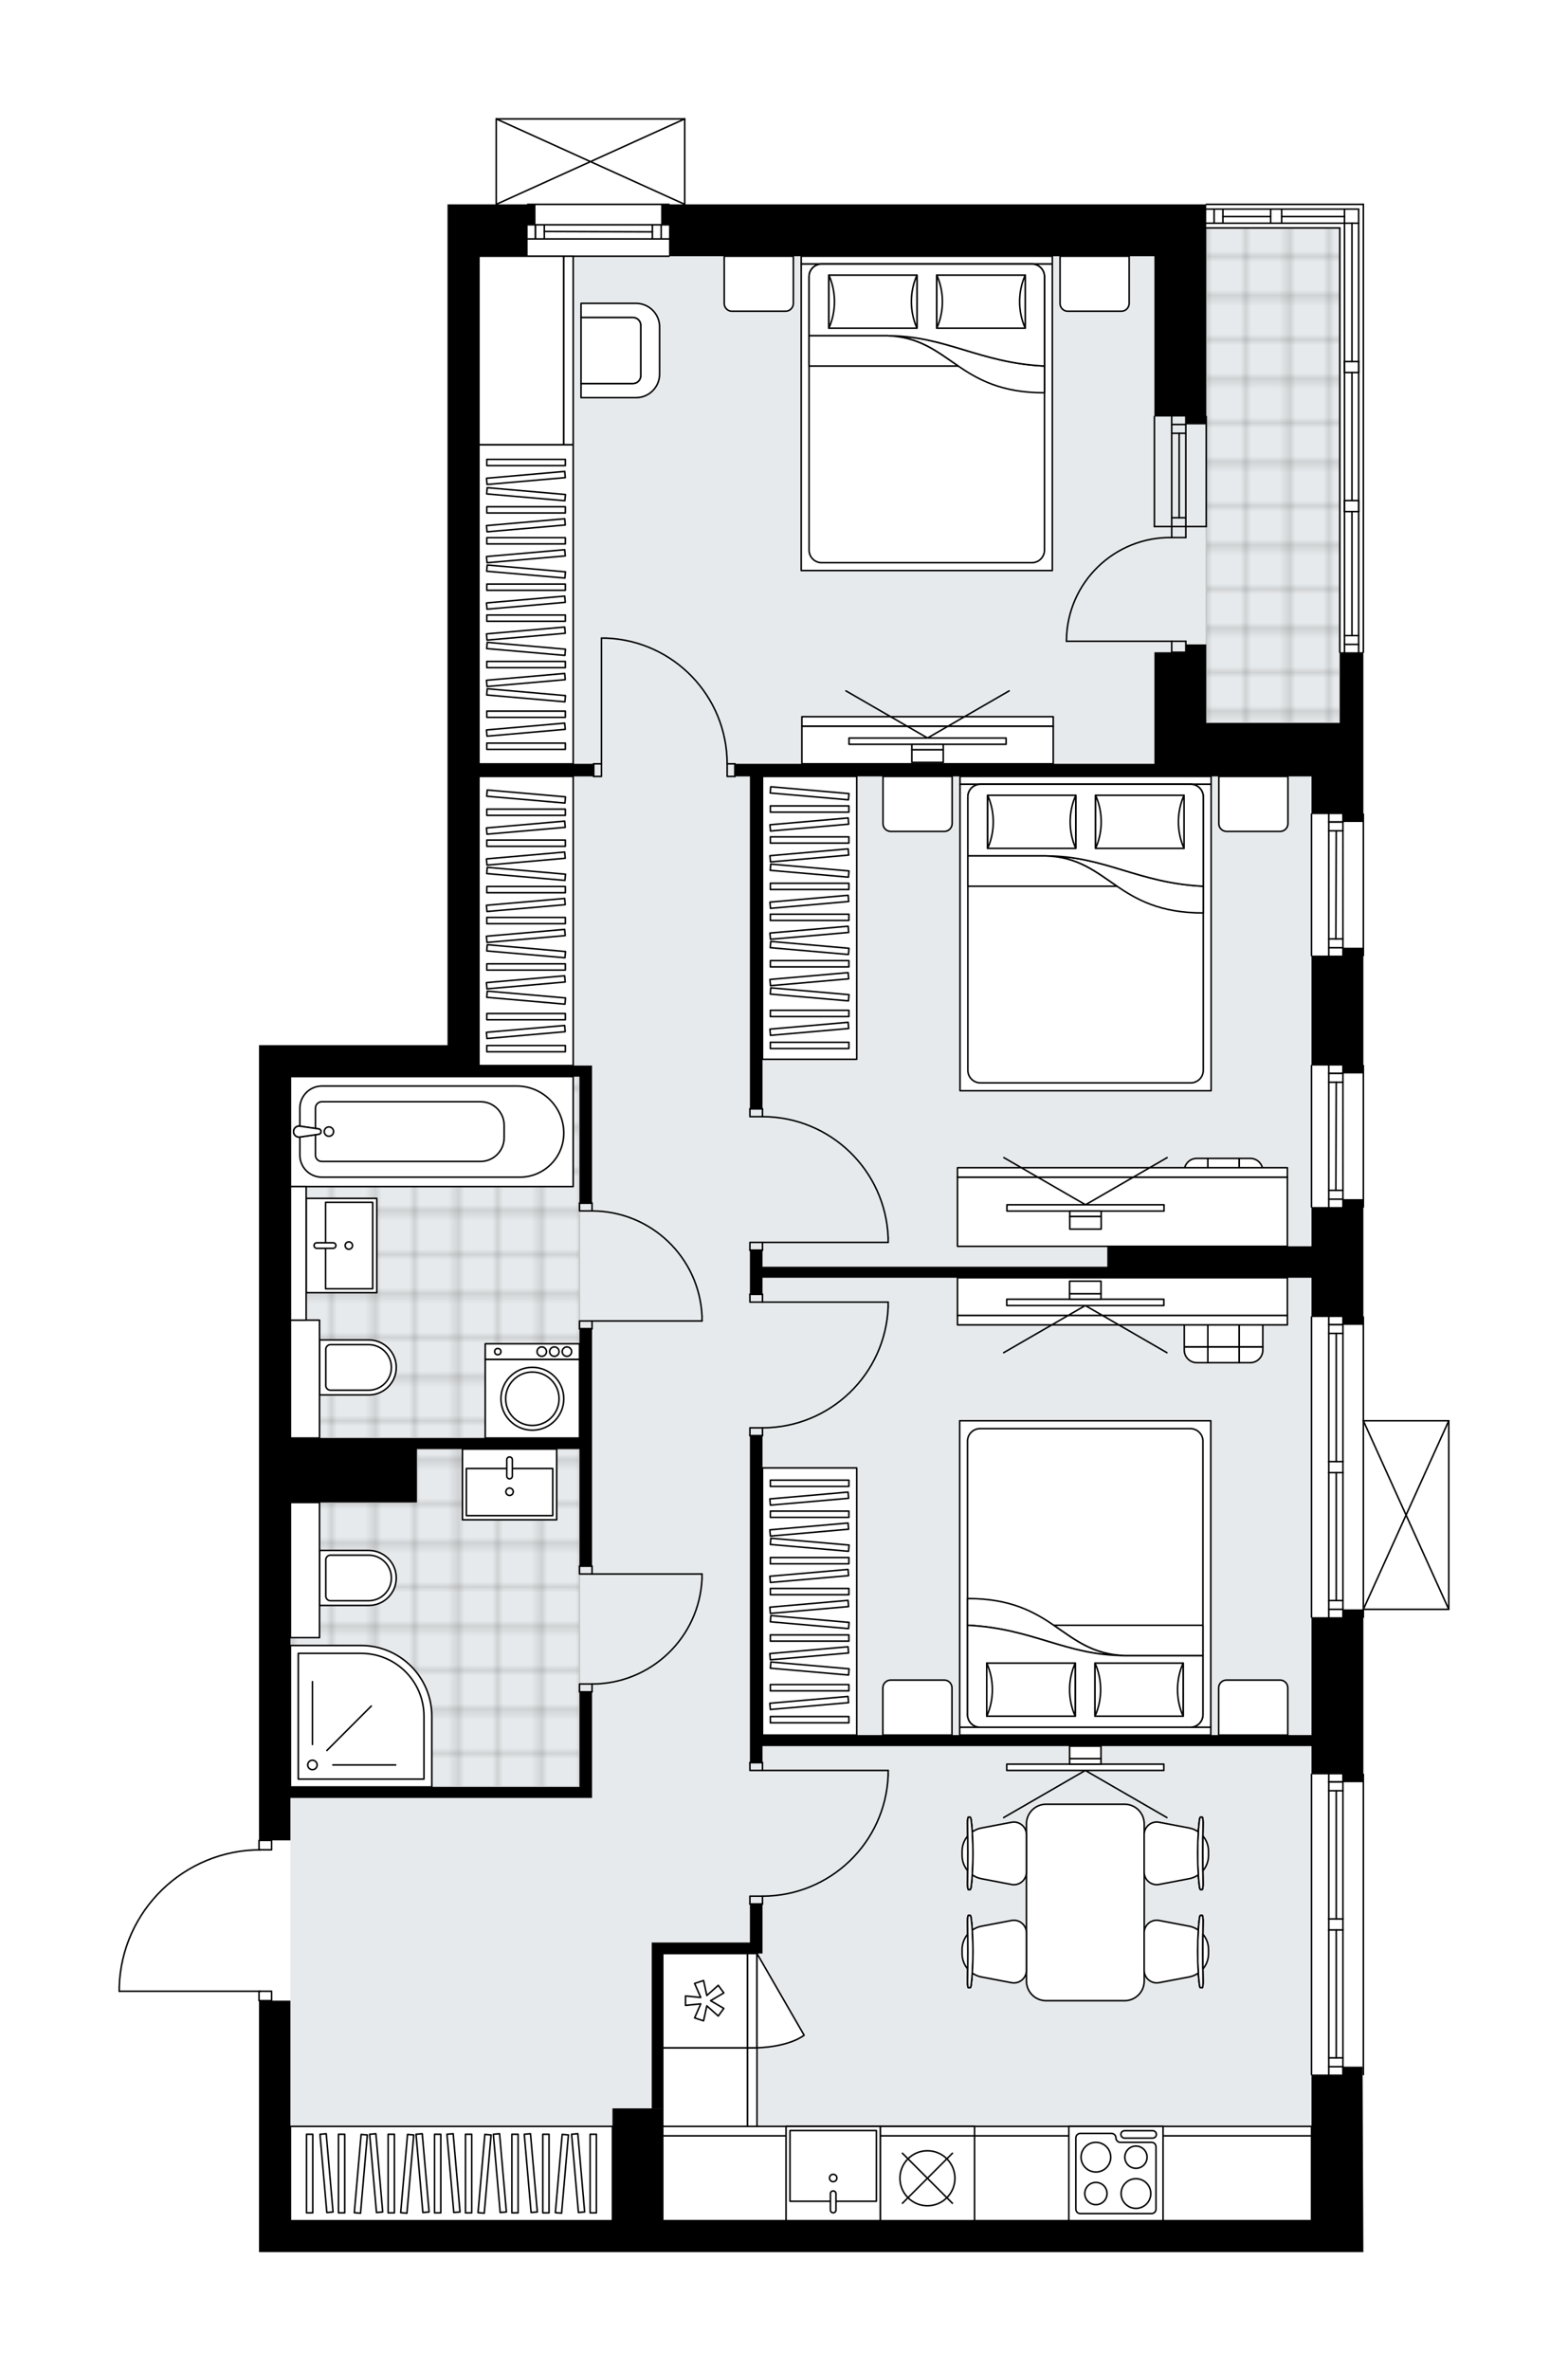 <svg xmlns="http://www.w3.org/2000/svg" xmlns:xlink="http://www.w3.org/1999/xlink" height="2000px" id="Layer_1" style="enable-background:new 0 0 1323.66 2000;" version="1.1" viewBox="0 0 1323.66 2000" width="1323.66px" x="0px" y="0px" xml:space="preserve">
<style type="text/css">
	.st0{fill:none;}
	.st1{opacity:0.25;fill:none;stroke:#070606;stroke-width:0.4;stroke-miterlimit:10;}
	.st2{fill:#FFFFFF;}
	.st3{fill:#E7EAEC;}
	.st4{fill:url(#SVGID_1_);stroke:#C8C8C8;stroke-width:1.3;stroke-miterlimit:10;}
	
		.st5{fill:url(#SVGID_00000112633792890562912400000017055413508065817277_);stroke:#C8C8C8;stroke-width:1.3;stroke-miterlimit:10;}
	
		.st6{fill:url(#SVGID_00000151502542408179854330000011077490107337970613_);stroke:#C8C8C8;stroke-width:1.3;stroke-miterlimit:10;}
	.st7{fill:none;stroke:#000000;stroke-width:1.3;stroke-linecap:round;stroke-linejoin:round;stroke-miterlimit:10;}
	.st8{fill:#FFFFFF;stroke:#000000;stroke-width:1.3;stroke-linecap:round;stroke-linejoin:round;stroke-miterlimit:10;}
	.st9{fill:none;stroke:#000000;stroke-width:1.3;stroke-linecap:round;stroke-linejoin:round;}
	.st10{fill:none;stroke:#000000;stroke-width:1.3;stroke-linecap:round;stroke-linejoin:round;stroke-dasharray:8.078,8.078;}
	.st11{fill:none;stroke:#000000;stroke-width:1.3;stroke-linecap:round;stroke-linejoin:round;stroke-dasharray:10.182,10.182;}
	.st12{font-family:'Arial-BoldMT','Arial'; font-weight:bold;}
	.st13{font-size:69.504px;}
	.st14{font-size:58.811px;}
	.st15{font-family: 'ArialMT','Arial';}
	.st16{font-size:40px;}
</style>
<pattern height="14.57" id="New_Pattern_Swatch_2" patternUnits="userSpaceOnUse" style="overflow:visible;" viewBox="7.49 -22.06 14.57 14.57" width="14.57" x="-338.04" y="-0.36">
	<g>
		<rect class="st0" height="14.57" width="14.57" x="7.49" y="-22.06" />
		<g>
			<rect class="st1" height="7.29" width="7.29" x="14.77" y="-7.49" />
		</g>
		<g>
			<rect class="st1" height="7.29" width="7.29" x="0.2" y="-7.49" />
		</g>
		<g>
			<rect class="st1" height="7.29" width="7.29" x="22.06" y="-14.77" />
		</g>
		<g>
			<rect class="st1" height="7.29" width="7.29" x="7.49" y="-14.77" />
			<rect class="st1" height="7.29" width="7.29" x="14.77" y="-22.06" />
		</g>
		<g>
			<rect class="st1" height="7.29" width="7.29" x="0.2" y="-22.06" />
		</g>
		<g>
			<rect class="st1" height="7.29" width="7.29" x="22.06" y="-29.35" />
		</g>
		<g>
			<rect class="st1" height="7.29" width="7.29" x="7.49" y="-29.35" />
		</g>
	</g>
</pattern>
<path class="st2" d="M1223.66,1198.83v159.13c0,0.04-0.01,0.07-0.02,0.1c-0.01,0.05-0.01,0.1-0.03,0.14  c-0.02,0.04-0.04,0.07-0.07,0.11c-0.02,0.03-0.04,0.07-0.07,0.1c-0.04,0.04-0.09,0.07-0.14,0.1c-0.02,0.01-0.04,0.03-0.06,0.04  c0,0,0,0-0.01,0c-0.08,0.04-0.17,0.06-0.26,0.06h-71.46v5.98c0,0.36-0.29,0.65-0.65,0.65v131.31c0.36,0,0.65,0.29,0.65,0.65v253.28  c0,0.36-0.29,0.65-0.65,0.65c-0.33,0-0.59-0.25-0.63-0.57l0.63,149.77h-17.24h-26.52H245.18h-26.52V1688.8  c-0.36,0-0.65-0.29-0.65-0.65v-7.31H100.65c-0.36,0-0.65-0.29-0.65-0.65v-3.48c0,0,0-0.01,0-0.01c0,0,0-0.01,0-0.01  c0.93-31.38,13.85-60.71,36.37-82.58c22.05-21.41,50.97-33.4,81.63-33.9v-7.33c0-0.36,0.29-0.65,0.65-0.65V924.33v0v-42.43h26.52  h132.61V216.2v-26.52v-17.24h40.46v0v-72.11c0,0,0-0.01,0-0.01c0-0.04,0.02-0.08,0.02-0.12c0.01-0.04,0.01-0.09,0.03-0.13  c0,0,0,0,0-0.01c0.01-0.03,0.04-0.05,0.05-0.07c0.03-0.04,0.05-0.09,0.09-0.13c0.03-0.03,0.07-0.05,0.11-0.07  c0.03-0.02,0.06-0.05,0.1-0.06c0.05-0.02,0.11-0.03,0.16-0.03c0.03,0,0.05-0.02,0.08-0.02h0.02c0,0,0,0,0,0h159.11  c0.03,0,0.06,0.01,0.09,0.02c0.05,0.01,0.1,0.01,0.15,0.03c0.04,0.02,0.07,0.04,0.1,0.06c0.04,0.02,0.07,0.04,0.11,0.07  c0.04,0.04,0.06,0.08,0.09,0.13c0.02,0.03,0.04,0.04,0.05,0.07c0,0,0,0,0,0.01c0.02,0.04,0.02,0.09,0.03,0.13  c0.01,0.04,0.02,0.08,0.02,0.12c0,0,0,0.01,0,0.01v72.11v0h438.96v0c0-0.36,0.29-0.65,0.65-0.65h132.61c0.36,0,0.65,0.29,0.65,0.65  v377.93c0,0.36-0.29,0.65-0.65,0.65v59.02v76.26c0.36,0,0.65,0.29,0.65,0.65v119.35c0,0.36-0.29,0.65-0.65,0.65v91.53  c0.36,0,0.65,0.29,0.65,0.65v119.35c0,0.36-0.29,0.65-0.65,0.65v91.52c0.36,0,0.65,0.29,0.65,0.65v86.87h71.46c0,0,0.01,0,0.01,0  c0.04,0,0.08,0.02,0.12,0.02c0.05,0.01,0.09,0.01,0.14,0.03c0,0,0,0,0.01,0c0.02,0.01,0.04,0.03,0.06,0.04  c0.05,0.03,0.1,0.06,0.14,0.1c0.03,0.03,0.04,0.06,0.07,0.1c0.02,0.04,0.05,0.07,0.07,0.11c0.02,0.04,0.02,0.09,0.03,0.14  C1223.64,1198.76,1223.66,1198.79,1223.66,1198.83z" id="background" />
<g id="floor">
	<polygon class="st3" points="1131,192.33 1018.29,192.33 1018.29,216.2 404.31,216.2 404.31,908.41 245.18,908.41 245.18,1873.8    1107.13,1873.8 1107.13,1121.25 1107.13,908.41 1107.13,610.05 1131,610.05  " />
	<pattern id="SVGID_1_" patternTransform="matrix(0 4.678 -4.678 0 -31474 26743.039)" xlink:href="#New_Pattern_Swatch_2">
	</pattern>
	<polygon class="st4" points="489.18,1213.41 489.18,908.41 317.63,908.41 290.27,908.41 245.18,908.41 245.18,1001.24    258.44,1001.24 258.44,1113.96 269.71,1113.96 269.71,1213.41 290.27,1213.41 290.27,1213.41  " />
	
		<pattern id="SVGID_00000114751835381895737030000013036519396121836212_" patternTransform="matrix(0 4.678 -4.678 0 -31474 26743.039)" xlink:href="#New_Pattern_Swatch_2">
	</pattern>
	
		<polygon points="   489.18,1222.7 351.93,1222.7 351.93,1267.78 269.71,1267.78 269.71,1381.83 245.18,1381.83 245.18,1507.8 290.27,1507.8    330.09,1507.8 489.18,1507.8  " style="fill:url(#SVGID_00000114751835381895737030000013036519396121836212_);stroke:#C8C8C8;stroke-width:1.3;stroke-miterlimit:10;" />
	
		<pattern id="SVGID_00000025417783270060622420000012131360137703258767_" patternTransform="matrix(0 4.678 -4.678 0 -31474 26743.039)" xlink:href="#New_Pattern_Swatch_2">
	</pattern>
	
		<polygon points="   1018.29,192.33 1018.29,610.05 1131,610.05 1131,192.33  " style="fill:url(#SVGID_00000025417783270060622420000012131360137703258767_);stroke:#C8C8C8;stroke-width:1.3;stroke-miterlimit:10;" />
	<g id="LINE_00000061430611692413611120000010357925852312290973_">
		<line class="st7" x1="989.11" x2="989.11" y1="444.28" y2="351.46" />
	</g>
	<g id="LINE_00000021090679082869063670000013799206811941216905_">
		<line class="st7" x1="1001.05" x2="1001.05" y1="444.28" y2="351.46" />
	</g>
	<g id="LINE_00000028288133365361372500000017771781975101100966_">
		<line class="st7" x1="995.41" x2="995.41" y1="436.86" y2="365.61" />
	</g>
	<g id="LINE_00000031891407607530203510000014584363761003080834_">
		<line class="st7" x1="989.11" x2="1001.05" y1="358.18" y2="358.18" />
	</g>
	<g id="LINE_00000174583334425482707140000012018910391439070129_">
		<line class="st7" x1="989.11" x2="1001.05" y1="436.86" y2="436.86" />
	</g>
	<g id="LINE_00000050645914102521319750000000641194584585064863_">
		<line class="st7" x1="974.53" x2="974.53" y1="444.28" y2="351.46" />
	</g>
	<g id="LINE_00000144319005812375393960000002023020033898031549_">
		<line class="st7" x1="1018.26" x2="1018.26" y1="351.46" y2="444.28" />
	</g>
	<g id="LINE_00000044870044783564731340000004535350431695521721_">
		<line class="st7" x1="989.1" x2="1001.04" y1="365.61" y2="365.61" />
	</g>
	<g id="LINE_00000059270483139680056250000011633564250951723162_">
		<line class="st7" x1="974.53" x2="1018.26" y1="444.28" y2="444.28" />
	</g>
	<g id="LINE_00000170255018935058307480000012776941560439121281_">
		<line class="st7" x1="445.42" x2="564.77" y1="172.44" y2="172.44" />
	</g>
	<g id="LINE_00000081620110127012441140000015067103698156502707_">
		<line class="st7" x1="564.77" x2="445.42" y1="201.61" y2="201.61" />
	</g>
	<g id="LINE_00000108304419836713704760000007860508558724768441_">
		<line class="st7" x1="452.05" x2="452.05" y1="189.68" y2="201.61" />
	</g>
	<g id="LINE_00000158027843605915220390000008611041763066396849_">
		<line class="st7" x1="558.14" x2="558.14" y1="189.68" y2="201.61" />
	</g>
	<g id="LINE_00000003068170740777744930000008799770595672993209_">
		<line class="st7" x1="564.77" x2="445.42" y1="189.68" y2="189.68" />
	</g>
	<g id="LINE_00000163066061231078276110000000492014778496667526_">
		<line class="st7" x1="550.71" x2="459.48" y1="195.64" y2="195.31" />
	</g>
	<g id="LINE_00000101063730851712557720000003199221258410283195_">
		<line class="st7" x1="550.71" x2="550.71" y1="201.61" y2="189.68" />
	</g>
	<g id="LINE_00000040577341162020428880000015181876604208584593_">
		<line class="st7" x1="452.05" x2="452.05" y1="189.68" y2="201.61" />
	</g>
	<g id="LINE_00000147921898558403458090000000581722673406675616_">
		<line class="st7" x1="459.48" x2="459.48" y1="201.61" y2="189.68" />
	</g>
	<g id="LINE_00000054230265499939006770000012669450149189436588_">
		<line class="st7" x1="564.77" x2="445.42" y1="216.2" y2="216.2" />
	</g>
	<g id="LWPOLYLINE_00000128453208827939332650000007051746605534977426_">
		<line class="st7" x1="1146.92" x2="1146.92" y1="431.69" y2="550.37" />
	</g>
	<g id="LWPOLYLINE_00000065062013022524381170000000084727800487646598_">
		<line class="st7" x1="1146.92" x2="1146.92" y1="431.69" y2="305.05" />
	</g>
	<g id="LWPOLYLINE_00000003828054569576685020000016670185061362881709_">
		<line class="st7" x1="1146.92" x2="1146.92" y1="305.05" y2="176.42" />
	</g>
	<g id="LWPOLYLINE_00000079488525394766472380000015995189301253274034_">
		<line class="st7" x1="1134.98" x2="1134.98" y1="431.69" y2="550.37" />
	</g>
	<g id="LWPOLYLINE_00000072243994037897705300000013995467293377977774_">
		<line class="st7" x1="1134.98" x2="1134.98" y1="431.69" y2="305.05" />
	</g>
	<g id="LWPOLYLINE_00000140000411945107862210000009016712711670069661_">
		<line class="st7" x1="1134.98" x2="1134.98" y1="305.05" y2="176.42" />
	</g>
	<g id="LINE_00000128465927865202149960000012566109325196071605_">
		<line class="st7" x1="1150.9" x2="1150.9" y1="172.44" y2="550.37" />
	</g>
	<g id="LINE_00000143588833929298440110000001303876174206996636_">
		<line class="st7" x1="1146.92" x2="1134.98" y1="543.74" y2="543.74" />
	</g>
	<g id="LINE_00000055693759453564640160000008094284835447073201_">
		<line class="st7" x1="1141.28" x2="1141.28" y1="305.05" y2="188.35" />
	</g>
	<g id="LINE_00000074437334953865868360000001255746069277662086_">
		<line class="st7" x1="1134.98" x2="1146.92" y1="536.31" y2="536.31" />
	</g>
	<g id="LINE_00000153682436062883863040000006823925915900823451_">
		<line class="st7" x1="1146.92" x2="1134.98" y1="314.33" y2="314.33" />
	</g>
	<g id="LINE_00000027565286973429841520000015130071886266020224_">
		<line class="st7" x1="1134.98" x2="1134.98" y1="314.33" y2="305.05" />
	</g>
	<g id="LINE_00000147198459844615853970000015461873026044355255_">
		<line class="st7" x1="1134.98" x2="1146.92" y1="305.05" y2="305.05" />
	</g>
	<g id="LINE_00000031201007496303257960000007163880180256270223_">
		<line class="st7" x1="1146.92" x2="1146.92" y1="305.05" y2="314.33" />
	</g>
	<g id="LINE_00000042009118157752818450000011486164823006486928_">
		<line class="st7" x1="1131" x2="1131" y1="550.37" y2="192.33" />
	</g>
	<g id="LINE_00000072274865402409430110000013748859357647284890_">
		<line class="st7" x1="1141.28" x2="1141.28" y1="422.4" y2="314.33" />
	</g>
	<g id="LINE_00000156560165637673399470000010698899548353870245_">
		<line class="st7" x1="1131" x2="1018.29" y1="192.33" y2="192.33" />
	</g>
	<g id="LINE_00000081649767616581963810000012437702357101544371_">
		<line class="st7" x1="1018.29" x2="1072.66" y1="176.42" y2="176.42" />
	</g>
	<g id="LINE_00000086654346439409931530000014249969592952632721_">
		<line class="st7" x1="1081.94" x2="1146.92" y1="176.42" y2="176.42" />
	</g>
	<g id="LINE_00000012447375159871157400000013777532905600759967_">
		<line class="st7" x1="1024.92" x2="1024.92" y1="188.35" y2="176.42" />
	</g>
	<g id="LINE_00000140696078245204639500000011224260440041175429_">
		<line class="st7" x1="1018.29" x2="1072.66" y1="188.35" y2="188.35" />
	</g>
	<g id="LINE_00000137828011094980588120000003586189813949495722_">
		<line class="st7" x1="1081.94" x2="1146.92" y1="188.35" y2="188.35" />
	</g>
	<g id="LINE_00000085961627147883698480000010836491894311373734_">
		<line class="st7" x1="1081.94" x2="1134.98" y1="182.71" y2="182.71" />
	</g>
	<g id="LINE_00000174577977679656101370000003876736157732593317_">
		<line class="st7" x1="1032.34" x2="1072.66" y1="182.71" y2="182.71" />
	</g>
	<g id="LINE_00000007407549506941129990000001560990618825324454_">
		<line class="st7" x1="1032.34" x2="1032.34" y1="176.42" y2="188.35" />
	</g>
	<g id="LINE_00000119095760157371329010000010922396723296020663_">
		<line class="st7" x1="1072.66" x2="1072.66" y1="188.35" y2="176.42" />
	</g>
	<g id="LINE_00000087409522756950591420000003079742813311490193_">
		<line class="st7" x1="1072.66" x2="1081.94" y1="176.42" y2="176.42" />
	</g>
	<g id="LINE_00000086677942218603745020000002463793416488880513_">
		<line class="st7" x1="1081.94" x2="1081.94" y1="176.42" y2="188.35" />
	</g>
	<g id="LINE_00000003076548547684020780000003518447355743840945_">
		<line class="st7" x1="1081.94" x2="1072.66" y1="188.35" y2="188.35" />
	</g>
	<g id="LINE_00000007408901816476101570000012869631353721518242_">
		<line class="st7" x1="1018.29" x2="1150.9" y1="172.44" y2="172.44" />
	</g>
	<g id="LINE_00000070797595235793672460000015997501750614165126_">
		<line class="st7" x1="1146.92" x2="1134.98" y1="431.69" y2="431.69" />
	</g>
	<g id="LINE_00000077317238945372559350000005485959626136462502_">
		<line class="st7" x1="1134.98" x2="1134.98" y1="431.69" y2="422.4" />
	</g>
	<g id="LINE_00000031183270041259533890000015185427721284176029_">
		<line class="st7" x1="1134.98" x2="1146.92" y1="422.4" y2="422.4" />
	</g>
	<g id="LINE_00000177464442339957354060000003627568154856837538_">
		<line class="st7" x1="1146.92" x2="1146.92" y1="422.4" y2="431.69" />
	</g>
	<g id="LWPOLYLINE_00000151502161905632528420000010010487839414981527_">
		<line class="st7" x1="1141.28" x2="1141.28" y1="431.69" y2="536.31" />
	</g>
	<g id="LINE_00000023962995072078327360000016083069170503852721_">
		<line class="st7" x1="1150.9" x2="1150.9" y1="686.96" y2="806.31" />
	</g>
	<g id="LINE_00000072271697131486226510000001568696729499362732_">
		<line class="st7" x1="1121.72" x2="1121.72" y1="806.31" y2="686.96" />
	</g>
	<g id="LINE_00000018213515493447139960000014994631274089070263_">
		<line class="st7" x1="1133.66" x2="1121.72" y1="693.59" y2="693.59" />
	</g>
	<g id="LINE_00000178176201368563961940000013206451598700685963_">
		<line class="st7" x1="1133.66" x2="1121.72" y1="799.68" y2="799.68" />
	</g>
	<g id="LINE_00000027588643894197319850000002493309922566584235_">
		<line class="st7" x1="1133.66" x2="1133.66" y1="806.31" y2="686.96" />
	</g>
	<g id="LINE_00000000220061934439250350000012289378384797854622_">
		<line class="st7" x1="1127.69" x2="1128.02" y1="792.25" y2="701.02" />
	</g>
	<g id="LINE_00000047762509552674378570000011666373812362412683_">
		<line class="st7" x1="1121.72" x2="1133.66" y1="792.25" y2="792.25" />
	</g>
	<g id="LINE_00000128467127191165629830000000427505518083222657_">
		<line class="st7" x1="1133.66" x2="1121.72" y1="693.59" y2="693.59" />
	</g>
	<g id="LINE_00000085968468495554961880000016503313496020304791_">
		<line class="st7" x1="1121.72" x2="1133.66" y1="701.02" y2="701.02" />
	</g>
	<g id="LINE_00000180349554252613720960000001362632640391945106_">
		<line class="st7" x1="1107.13" x2="1107.13" y1="806.31" y2="686.96" />
	</g>
	<g id="LINE_00000158008768096911350960000001717475498717825944_">
		<line class="st7" x1="1150.9" x2="1150.9" y1="899.13" y2="1018.48" />
	</g>
	<g id="LINE_00000018954561538728901450000000345353814983408822_">
		<line class="st7" x1="1121.72" x2="1121.72" y1="1018.48" y2="899.13" />
	</g>
	<g id="LINE_00000126315088970126547130000000193186281681273495_">
		<line class="st7" x1="1133.66" x2="1121.72" y1="905.76" y2="905.76" />
	</g>
	<g id="LINE_00000164496298975858441980000010548690066320825500_">
		<line class="st7" x1="1133.66" x2="1121.72" y1="1011.85" y2="1011.85" />
	</g>
	<g id="LINE_00000147938520756114206790000015233029681639647903_">
		<line class="st7" x1="1133.66" x2="1133.66" y1="1018.48" y2="899.13" />
	</g>
	<g id="LINE_00000091711775163449527290000010421148219740691597_">
		<line class="st7" x1="1127.69" x2="1128.02" y1="1004.42" y2="913.19" />
	</g>
	<g id="LINE_00000150061213688759877920000001019114993937728427_">
		<line class="st7" x1="1121.72" x2="1133.66" y1="1004.42" y2="1004.42" />
	</g>
	<g id="LINE_00000056407430838969686650000007234149312755774594_">
		<line class="st7" x1="1133.66" x2="1121.72" y1="905.76" y2="905.76" />
	</g>
	<g id="LINE_00000017485606508615949430000018190382189644412556_">
		<line class="st7" x1="1121.72" x2="1133.66" y1="913.19" y2="913.19" />
	</g>
	<g id="LINE_00000142877731181947687800000003201415442983861178_">
		<line class="st7" x1="1107.13" x2="1107.13" y1="1018.48" y2="899.13" />
	</g>
	<g id="LINE_00000012468213200303164480000014797463549989117829_">
		<line class="st7" x1="1150.9" x2="1150.9" y1="1111.3" y2="1364.59" />
	</g>
	<g id="LINE_00000140726130272416129040000016190289194852430497_">
		<line class="st7" x1="1121.72" x2="1121.72" y1="1364.59" y2="1242.59" />
	</g>
	<g id="LINE_00000098923824532117412670000015165654939651061391_">
		<line class="st7" x1="1121.72" x2="1121.72" y1="1233.3" y2="1111.3" />
	</g>
	<g id="LINE_00000005229580089425311740000008312803128734056845_">
		<line class="st7" x1="1133.66" x2="1121.72" y1="1117.7" y2="1117.7" />
	</g>
	<g id="LINE_00000036222999710879496880000013664925706870793880_">
		<line class="st7" x1="1133.66" x2="1121.72" y1="1357.96" y2="1357.96" />
	</g>
	<g id="LINE_00000043415980703673760000000017162114442931616949_">
		<line class="st7" x1="1133.66" x2="1133.66" y1="1364.59" y2="1242.59" />
	</g>
	<g id="LINE_00000055671408063382607850000014279683263677243013_">
		<line class="st7" x1="1133.66" x2="1133.66" y1="1233.3" y2="1111.3" />
	</g>
	<g id="LINE_00000044885885970806980580000010470744358249006744_">
		<line class="st7" x1="1128.02" x2="1128.02" y1="1233.3" y2="1125.12" />
	</g>
	<g id="LINE_00000174578884011014284080000001141081262664698791_">
		<line class="st7" x1="1128.02" x2="1128.02" y1="1350.53" y2="1242.59" />
	</g>
	<g id="LINE_00000056422721416451264510000015291357398989319814_">
		<line class="st7" x1="1121.72" x2="1133.66" y1="1350.53" y2="1350.53" />
	</g>
	<g id="LINE_00000057848907645283645750000007220739300054556861_">
		<line class="st7" x1="1133.66" x2="1121.72" y1="1117.7" y2="1117.7" />
	</g>
	<g id="LINE_00000171707390691380747410000002910828404505534629_">
		<line class="st7" x1="1121.72" x2="1133.66" y1="1125.12" y2="1125.12" />
	</g>
	<g id="LINE_00000147911381790727307980000006225331060611497146_">
		<line class="st7" x1="1133.66" x2="1121.72" y1="1242.59" y2="1242.59" />
	</g>
	<g id="LINE_00000162330996631216984090000001213962447311080886_">
		<line class="st7" x1="1121.72" x2="1121.72" y1="1242.59" y2="1233.3" />
	</g>
	<g id="LINE_00000000937488127587109360000011094107417039071409_">
		<line class="st7" x1="1121.72" x2="1133.66" y1="1233.3" y2="1233.3" />
	</g>
	<g id="LINE_00000016050563029689737760000017848805152134867349_">
		<line class="st7" x1="1133.66" x2="1133.66" y1="1233.3" y2="1242.59" />
	</g>
	<g id="LINE_00000125600456424110087220000001975828863220306097_">
		<line class="st7" x1="1107.13" x2="1107.13" y1="1364.59" y2="1111.3" />
	</g>
	<g id="LINE_00000021821490790264883810000005262022633675428520_">
		<line class="st7" x1="1150.9" x2="1150.9" y1="1497.2" y2="1750.48" />
	</g>
	<g id="LINE_00000130621454802599792330000008427062641575110300_">
		<line class="st7" x1="1121.72" x2="1121.72" y1="1750.48" y2="1628.48" />
	</g>
	<g id="LINE_00000080885517955686200310000007682574951518556862_">
		<line class="st7" x1="1121.72" x2="1121.72" y1="1619.2" y2="1497.2" />
	</g>
	<g id="LINE_00000029033059258718087550000000214452186668451774_">
		<line class="st7" x1="1133.66" x2="1121.72" y1="1503.59" y2="1503.59" />
	</g>
	<g id="LINE_00000083805084368977489510000004468981811407927458_">
		<line class="st7" x1="1133.66" x2="1121.72" y1="1743.85" y2="1743.85" />
	</g>
	<g id="LINE_00000106124546424995519740000000376623793214826643_">
		<line class="st7" x1="1133.66" x2="1133.66" y1="1750.48" y2="1628.48" />
	</g>
	<g id="LINE_00000115500584965060910080000010678111433811030450_">
		<line class="st7" x1="1133.66" x2="1133.66" y1="1619.2" y2="1497.2" />
	</g>
	<g id="LINE_00000105426456062600402190000017090230359940930960_">
		<line class="st7" x1="1128.02" x2="1128.02" y1="1619.2" y2="1511.02" />
	</g>
	<g id="LINE_00000165209961428978893640000013693165681467350193_">
		<line class="st7" x1="1128.02" x2="1128.02" y1="1736.42" y2="1628.48" />
	</g>
	<g id="LINE_00000003789243388331046790000007271965498978776210_">
		<line class="st7" x1="1121.72" x2="1133.66" y1="1736.42" y2="1736.42" />
	</g>
	<g id="LINE_00000107570500101870657530000011429602584169183900_">
		<line class="st7" x1="1133.66" x2="1121.72" y1="1503.59" y2="1503.59" />
	</g>
	<g id="LINE_00000179605684900630503170000007909345293091104386_">
		<line class="st7" x1="1121.72" x2="1133.66" y1="1511.02" y2="1511.02" />
	</g>
	<g id="LINE_00000085968314028856314680000000844841989043594115_">
		<line class="st7" x1="1133.66" x2="1121.72" y1="1628.48" y2="1628.48" />
	</g>
	<g id="LINE_00000059272343386966864970000014902154564098020758_">
		<line class="st7" x1="1121.72" x2="1121.72" y1="1628.48" y2="1619.2" />
	</g>
	<g id="LINE_00000029038901863304656580000013776918355312216974_">
		<line class="st7" x1="1121.72" x2="1133.66" y1="1619.2" y2="1619.2" />
	</g>
	<g id="LINE_00000140735779376224743840000007690699073502740400_">
		<line class="st7" x1="1133.66" x2="1133.66" y1="1619.2" y2="1628.48" />
	</g>
	<g id="LINE_00000049204081588700011890000005817673430299109513_">
		<line class="st7" x1="1107.13" x2="1107.13" y1="1750.48" y2="1497.2" />
	</g>
	<g id="LWPOLYLINE_00000181070273104413416080000018138885107310325896_">
		<rect class="st7" height="6.63" width="10.61" x="489.18" y="1114.62" />
	</g>
	<g id="LWPOLYLINE_00000134243392873207740210000003754612923738115498_">
		<rect class="st7" height="6.63" width="10.61" x="489.18" y="1015.16" />
	</g>
	<g id="LINE_00000056419370775900037770000014311047074661230230_">
		<line class="st7" x1="499.79" x2="489.18" y1="1121.25" y2="1121.25" />
	</g>
	<g id="LINE_00000031175560787854848840000018037749658931810704_">
		<line class="st7" x1="499.79" x2="489.18" y1="1015.16" y2="1015.16" />
	</g>
	<g id="LINE_00000072992284828602692670000013289493826703712944_">
		<line class="st7" x1="499.79" x2="592.61" y1="1114.62" y2="1114.62" />
	</g>
	<g id="ARC_00000152980249908390562220000017937774187935709863_">
		<path class="st7" d="M499.79,1021.79c49.72,0.03,90.62,39.18,92.83,88.85" />
	</g>
	<g id="LINE_00000070840163838299126560000012544560299425112491_">
		<line class="st7" x1="592.61" x2="592.61" y1="1114.62" y2="1110.64" />
	</g>
	<g id="LWPOLYLINE_00000053527500079962646510000011750049202365906859_">
		<rect class="st7" height="6.63" width="10.61" x="489.18" y="1321.49" />
	</g>
	<g id="LWPOLYLINE_00000083806431031704270170000011978595621994328734_">
		<rect class="st7" height="6.63" width="10.61" x="489.18" y="1420.95" />
	</g>
	<g id="LINE_00000075860494689184181790000015330064785340257156_">
		<line class="st7" x1="499.79" x2="489.18" y1="1321.49" y2="1321.49" />
	</g>
	<g id="LINE_00000137094187960493257210000007252491325888087731_">
		<line class="st7" x1="499.79" x2="489.18" y1="1427.58" y2="1427.58" />
	</g>
	<g id="LINE_00000032643619046716033140000014814958057828617602_">
		<line class="st7" x1="499.79" x2="592.61" y1="1328.12" y2="1328.12" />
	</g>
	<g id="ARC_00000039135524461270097610000016750006563956361884_">
		<path class="st7" d="M592.61,1332.1c-2.21,49.67-43.11,88.81-92.83,88.85" />
	</g>
	<g id="LINE_00000036960464346468503230000003054567755128060034_">
		<line class="st7" x1="592.61" x2="592.61" y1="1328.12" y2="1332.1" />
	</g>
	<g id="LWPOLYLINE_00000141419767184716737640000004942993786628247969_">
		<rect class="st7" height="10.61" width="6.63" x="501.11" y="644.52" />
	</g>
	<g id="LWPOLYLINE_00000044876616852903553010000005964932774307953844_">
		<rect class="st7" height="10.61" width="6.63" x="613.83" y="644.52" />
	</g>
	<g id="LINE_00000027601111586119606370000007110692128233112508_">
		<line class="st7" x1="501.11" x2="501.11" y1="644.52" y2="655.13" />
	</g>
	<g id="LINE_00000178175821803526855210000012679546561768265601_">
		<line class="st7" x1="620.46" x2="620.46" y1="644.52" y2="655.13" />
	</g>
	<g id="LINE_00000100373923649139492910000017840350677036977821_">
		<line class="st7" x1="507.74" x2="507.74" y1="644.52" y2="538.44" />
	</g>
	<g id="LINE_00000026876405123323218010000013070767201812526208_">
		<line class="st7" x1="511.72" x2="507.74" y1="538.44" y2="538.44" />
	</g>
	<g id="ARC_00000162341539155887002380000007451334380564413343_">
		<path class="st7" d="M511.72,538.44c57,2.21,102.08,49.04,102.11,106.09" />
	</g>
	<g id="LWPOLYLINE_00000133490772907377743310000016062099163270295447_">
		<rect class="st7" height="6.63" width="10.61" x="633.06" y="1048.32" />
	</g>
	<g id="LWPOLYLINE_00000139976921405455677010000017459643318617140883_">
		<rect class="st7" height="6.63" width="10.61" x="633.06" y="935.6" />
	</g>
	<g id="LINE_00000173852008668087571080000009050453260012549249_">
		<line class="st7" x1="643.67" x2="633.06" y1="1054.95" y2="1054.95" />
	</g>
	<g id="LINE_00000011008652678572339970000016401552171241167266_">
		<line class="st7" x1="643.67" x2="633.06" y1="935.6" y2="935.6" />
	</g>
	<g id="LINE_00000005967073015409291800000002436601126483903422_">
		<line class="st7" x1="643.67" x2="749.76" y1="1048.32" y2="1048.32" />
	</g>
	<g id="LINE_00000065773017389485239950000004544440907336470936_">
		<line class="st7" x1="749.76" x2="749.76" y1="1044.34" y2="1048.32" />
	</g>
	<g id="ARC_00000082338370385731523600000010169915800749906104_">
		<path class="st7" d="M643.67,942.23c57.04,0.03,103.88,45.11,106.09,102.11" />
	</g>
	<g id="LWPOLYLINE_00000080922728564631169550000001916815867850263688_">
		<rect class="st7" height="6.63" width="10.61" x="633.06" y="1092.08" />
	</g>
	<g id="LWPOLYLINE_00000157272352009791639480000013403414799365886110_">
		<rect class="st7" height="6.63" width="10.61" x="633.06" y="1204.79" />
	</g>
	<g id="LINE_00000132087921470204129800000010186607362693661076_">
		<line class="st7" x1="643.67" x2="633.06" y1="1092.08" y2="1092.08" />
	</g>
	<g id="LINE_00000147913510107599683260000016831441829907697338_">
		<line class="st7" x1="643.67" x2="633.06" y1="1211.42" y2="1211.42" />
	</g>
	<g id="LINE_00000015349670314383172350000012380463436847422650_">
		<line class="st7" x1="643.67" x2="749.76" y1="1098.71" y2="1098.71" />
	</g>
	<g id="LINE_00000108306719727693178870000017229378457350345354_">
		<line class="st7" x1="749.76" x2="749.76" y1="1102.69" y2="1098.71" />
	</g>
	<g id="ARC_00000034060316990882070940000014226334299371252397_">
		<path class="st7" d="M749.76,1102.69c-2.21,57-49.04,102.08-106.09,102.11" />
	</g>
	<g id="LWPOLYLINE_00000077318914835935367870000003341877606886719673_">
		<rect class="st7" height="6.63" width="10.61" x="633.06" y="1487.25" />
	</g>
	<g id="LWPOLYLINE_00000048474553732862928950000004781987854257705099_">
		<rect class="st7" height="6.63" width="10.61" x="633.06" y="1599.97" />
	</g>
	<g id="LINE_00000130614673031382302060000010761229845580384942_">
		<line class="st7" x1="643.67" x2="633.06" y1="1487.25" y2="1487.25" />
	</g>
	<g id="LINE_00000085970636503006750790000000596443985733677457_">
		<line class="st7" x1="643.67" x2="633.06" y1="1606.6" y2="1606.6" />
	</g>
	<g id="LINE_00000121978846547188078000000001168858375871502527_">
		<line class="st7" x1="643.67" x2="749.76" y1="1493.88" y2="1493.88" />
	</g>
	<g id="LINE_00000134247880494667449290000017425762744990310324_">
		<line class="st7" x1="749.76" x2="749.76" y1="1497.86" y2="1493.88" />
	</g>
	<g id="ARC_00000176002869194232534930000010046815123605401534_">
		<path class="st7" d="M749.76,1497.86c-2.21,57-49.04,102.08-106.09,102.11" />
	</g>
	<g id="LWPOLYLINE_00000008138001593579048420000017378177807505534854_">
		<rect class="st7" height="7.96" width="10.61" x="218.66" y="1552.89" />
	</g>
	<g id="LWPOLYLINE_00000090283118274737424890000015349819676575430320_">
		<rect class="st7" height="7.96" width="10.61" x="218.66" y="1680.2" />
	</g>
	<g id="LWPOLYLINE_00000147920231519669247650000014407390530681001608_">
		<path class="st7" d="M100.65,1676.72c1.91-64.54,54.78-115.87,119.35-115.87" />
	</g>
	<g id="LINE_00000034785679779842692490000001927724985639205248_">
		<line class="st7" x1="220" x2="100.65" y1="1680.2" y2="1680.2" />
	</g>
	<g id="LINE_00000065033102260817687130000013238966579367766667_">
		<line class="st7" x1="100.65" x2="100.65" y1="1680.2" y2="1676.72" />
	</g>
	<g id="ARC_00000010280813942569663700000003850694902744880818_">
		<path class="st7" d="M900.27,541.09c0-0.43,0-0.87,0.01-1.3c0.72-48.34,40.5-86.94,88.84-86.22" />
	</g>
	<g id="LINE_00000035526920707123382700000011653618560905639053_">
		<line class="st7" x1="989.11" x2="900.27" y1="541.09" y2="541.09" />
	</g>
	<g id="LINE_00000167394750783564034640000012393643463991614362_">
		<line class="st7" x1="989.11" x2="989.11" y1="444.28" y2="453.57" />
	</g>
	<g id="LINE_00000109732793760550855270000013353397919358615742_">
		<line class="st7" x1="989.11" x2="1001.05" y1="453.57" y2="453.57" />
	</g>
	<g id="LINE_00000093867519290086489610000009722610049214127038_">
		<line class="st7" x1="1001.05" x2="1001.05" y1="453.57" y2="444.28" />
	</g>
	<g id="LINE_00000054949794059949896360000011231961445650452626_">
		<line class="st7" x1="1001.05" x2="1001.05" y1="550.37" y2="541.09" />
	</g>
	<g id="LINE_00000116929199588261470000000017798966830049869479_">
		<line class="st7" x1="1001.05" x2="989.11" y1="541.09" y2="541.09" />
	</g>
	<g id="LINE_00000023248922769250566620000007746863531971200939_">
		<line class="st7" x1="989.11" x2="989.11" y1="541.09" y2="550.37" />
	</g>
	<g id="LINE_00000164476388105522140270000008619181533008772008_">
		<line class="st7" x1="1001.05" x2="989.11" y1="550.37" y2="550.37" />
	</g>
	<g id="LINE_00000008872040387787958720000012617090491428777637_">
		<line class="st7" x1="1223.01" x2="1223.01" y1="1198.83" y2="1357.96" />
	</g>
	<g id="LINE_00000168103022332609975900000013669539005860010640_">
		<line class="st7" x1="1223.01" x2="1150.9" y1="1357.96" y2="1357.96" />
	</g>
	<g id="LINE_00000179613144858226566740000003312348971156277387_">
		<line class="st7" x1="1150.9" x2="1223.01" y1="1198.83" y2="1198.83" />
	</g>
	<g id="LWPOLYLINE_00000148656676513894855870000013741590691788882873_">
		<line class="st7" x1="1150.9" x2="1223.01" y1="1357.96" y2="1198.83" />
	</g>
	<g id="LWPOLYLINE_00000115516930515601612630000003053134290327622312_">
		<line class="st7" x1="1150.9" x2="1223.01" y1="1198.83" y2="1357.96" />
	</g>
	<g id="LINE_00000000926191884414491550000014578427672343086221_">
		<line class="st7" x1="418.9" x2="578.03" y1="100.32" y2="100.32" />
	</g>
	<g id="LINE_00000109716307384035881720000012122047990410502542_">
		<line class="st7" x1="578.03" x2="578.03" y1="100.32" y2="172.44" />
	</g>
	<g id="LINE_00000086667590855735528750000008285240807997901191_">
		<line class="st7" x1="418.9" x2="418.9" y1="172.44" y2="100.32" />
	</g>
	<g id="LWPOLYLINE_00000126298129818265213830000017001508131638088611_">
		<line class="st7" x1="578.03" x2="418.9" y1="172.44" y2="100.32" />
	</g>
	<g id="LWPOLYLINE_00000147204111233357642140000017606679605098314166_">
		<line class="st7" x1="418.9" x2="578.03" y1="172.44" y2="100.32" />
	</g>
	<g>
		<polygon points="559.46,1648.37 633.06,1648.37 643.67,1648.37 643.67,1606.6 633.06,1606.6 633.06,1639.09 559.46,1639.09     550.18,1639.09 550.18,1778.99 559.46,1778.99   " />
		<polygon points="245.18,1517.09 499.79,1517.09 499.79,1507.8 499.79,1427.58 489.18,1427.58 489.18,1507.8 245.18,1507.8     245.18,1267.78 304.19,1267.78 337.34,1267.78 351.93,1267.78 351.93,1222.7 489.18,1222.7 489.18,1321.49 499.79,1321.49     499.79,1121.25 489.18,1121.25 489.18,1213.41 351.93,1213.41 337.34,1213.41 262.42,1213.41 245.18,1213.41 245.18,924.33     245.18,924.33 245.18,908.41 377.79,908.41 404.31,908.41 489.18,908.41 489.18,1015.16 499.79,1015.16 499.79,908.41     499.79,899.13 404.31,899.13 404.31,655.13 501.11,655.13 501.11,644.52 404.31,644.52 404.31,216.2 445.42,216.2 445.42,189.68     452.05,189.68 452.05,172.44 377.79,172.44 377.79,189.68 377.79,216.2 377.79,881.89 245.18,881.89 218.66,881.89 218.66,924.33     218.66,924.33 218.66,1552.89 245.18,1552.89   " />
		<polygon points="1133.66,1018.48 1107.13,1018.48 1107.13,1051.63 934.74,1051.63 934.74,1068.87 643.67,1068.87 643.67,1054.95     633.06,1054.95 633.06,1092.08 643.67,1092.08 643.67,1078.15 934.74,1078.15 1107.13,1078.15 1107.13,1111.3 1133.66,1111.3     1133.66,1117.94 1150.9,1117.94 1150.9,1011.85 1133.66,1011.85   " />
		<polygon points="1133.66,1364.59 1107.13,1364.59 1107.13,1464.04 643.67,1464.04 643.67,1211.42 633.06,1211.42 633.06,1487.25     643.67,1487.25 643.67,1473.33 1107.13,1473.33 1107.13,1497.2 1133.66,1497.2 1133.66,1503.83 1150.9,1503.83 1150.9,1357.96     1133.66,1357.96   " />
		<polygon points="1132.99,1743.85 1133.02,1750.48 1107.13,1750.48 1107.13,1873.8 559.46,1873.8 559.46,1857.92 559.46,1822.11     559.46,1793.6 559.46,1779.02 559.46,1779.02 517.03,1779.02 517.03,1873.8 245.18,1873.8 245.18,1688.15 218.66,1688.15     218.66,1900.32 245.18,1900.32 1107.13,1900.32 1133.66,1900.32 1150.9,1900.32 1150.23,1743.85   " />
		<polygon points="564.77,216.2 974.53,216.2 974.53,351.46 1001.05,351.46 1001.05,358.09 1018.29,358.09 1018.29,351.46     1018.29,216.2 1018.29,172.44 564.77,172.44 558.14,172.44 558.14,189.68 564.77,189.68   " />
		<polygon points="1131,550.37 1131,610.05 1107.13,610.05 1018.29,610.05 1018.29,550.37 1018.29,543.74 1001.05,543.74     1001.05,550.37 974.53,550.37 974.53,610.05 974.53,644.52 620.46,644.52 620.46,655.13 633.06,655.13 633.06,935.6 643.67,935.6     643.67,655.13 974.53,655.13 1107.13,655.13 1107.13,686.96 1133.66,686.96 1133.66,693.59 1150.9,693.59 1150.9,610.05     1150.9,550.37   " />
		<polygon points="1133.66,806.31 1107.13,806.31 1107.13,899.13 1133.66,899.13 1133.66,905.76 1150.9,905.76 1150.9,799.68     1133.66,799.68   " />
	</g>
</g>
<g id="mebel">
	<g>
		
			<rect class="st8" height="71.61" transform="matrix(-1 -1.224647e-16 1.224647e-16 -1 1666.6 3676.002)" width="547.67" x="559.46" y="1802.2" />
		
			<rect class="st8" height="7.96" transform="matrix(-1 -1.224647e-16 1.224647e-16 -1 1666.6 3596.437)" width="547.67" x="559.46" y="1794.24" />
	</g>
	<g>
		
			<rect class="st8" height="71.61" transform="matrix(6.123234e-17 -1 1 6.123234e-17 -1165.82 2356.352)" width="66.3" x="562.11" y="1725.28" />
		
			<rect class="st8" height="7.96" transform="matrix(6.123234e-17 -1 1 6.123234e-17 -1126.037 2396.135)" width="66.3" x="601.9" y="1757.11" />
	</g>
	<g>
		<path class="st8" d="M334.52,1153.82L334.52,1153.82c0,12.82-10.39,23.21-23.21,23.21h-41.6v-46.41h41.6    C324.13,1130.62,334.52,1141.01,334.52,1153.82z" />
		
			<rect class="st8" height="24.53" transform="matrix(-3.472165e-13 -1 1 -3.472165e-13 -906.239 1421.132)" width="99.46" x="207.72" y="1151.42" />
		<path class="st8" d="M330.4,1153.82L330.4,1153.82c0,10.62-8.61,19.23-19.23,19.23H279c-2.2,0-3.98-1.78-3.98-3.98v-30.5    c0-2.2,1.78-3.98,3.98-3.98h32.18C321.79,1134.59,330.4,1143.2,330.4,1153.82z" />
	</g>
	<g>
		
			<rect class="st8" height="13.26" transform="matrix(-1 -1.224647e-16 1.224647e-16 -1 898.794 2280.958)" width="79.57" x="409.61" y="1133.85" />
		
			<rect class="st8" height="66.3" transform="matrix(-1 -1.224647e-16 1.224647e-16 -1 898.794 2360.523)" width="79.57" x="409.61" y="1147.11" />
		<g id="CIRCLE_00000108277634718308445940000016885958937825841547_">
			<circle class="st8" cx="449.4" cy="1180.26" r="26.52" />
		</g>
		<g id="CIRCLE_00000067195627240661795350000001511458680128224943_">
			<circle class="st8" cx="449.4" cy="1180.26" r="22.54" />
		</g>
		<g id="CIRCLE_00000131354919158773069010000014983492435947167116_">
			<circle class="st8" cx="420.22" cy="1140.48" r="2.65" />
		</g>
		<g id="CIRCLE_00000093173462055354819760000003024923904690765239_">
			<circle class="st8" cx="457.35" cy="1140.48" r="3.98" />
		</g>
		<g id="CIRCLE_00000133509365755175836620000015864015379036296095_">
			<circle class="st8" cx="467.96" cy="1140.48" r="3.98" />
		</g>
		<g id="CIRCLE_00000166661750835365507230000016979209058314843776_">
			<circle class="st8" cx="478.57" cy="1140.48" r="3.98" />
		</g>
	</g>
	<g>
		
			<rect class="st8" height="238.7" transform="matrix(6.123234e-17 -1 1 6.123234e-17 -590.299 1319.355)" width="92.83" x="318.11" y="835.48" />
		<g id="ARC_00000169546677753446418710000009002972400642309819_">
			<path class="st8" d="M253.13,959.41c-0.44,0.06-0.89,0.06-1.34,0c-2.53-0.37-4.28-2.72-3.91-5.25c0.37-2.53,2.72-4.28,5.25-3.91     l16.19,2.36c0.75,0.22,1.33,0.81,1.56,1.56c0.37,1.22-0.33,2.51-1.56,2.88L253.13,959.41z" />
		</g>
		<path class="st8" d="M253.14,935.07v15.18l16.19,2.36c0.75,0.22,1.33,0.81,1.56,1.56c0.36,1.22-0.33,2.51-1.56,2.88l-16.19,2.36    v15.31c0,10.25,8.31,18.57,18.57,18.57h167.06c20.52,0,37.16-16.64,37.16-37.16c0-21.96-17.8-39.75-39.75-39.75H271.84    C261.51,916.37,253.14,924.74,253.14,935.07z" />
		<path class="st8" d="M266.3,935.03v17.14l3.02,0.44c0.75,0.22,1.33,0.81,1.56,1.56c0.36,1.22-0.33,2.51-1.56,2.88l-3.02,0.44    v17.23c0,2.93,2.38,5.3,5.3,5.3h133.97c11.05,0,20.01-8.96,20.01-20.01v-10.49c0-10.99-8.91-19.89-19.89-19.89h-134    C268.72,929.63,266.3,932.05,266.3,935.03z" />
		<g id="ARC_00000155141040431689537100000003852733626073531818_">
			<path class="st8" d="M253.13,959.41c-0.44,0.06-0.89,0.06-1.34,0c-2.53-0.37-4.28-2.72-3.91-5.25c0.37-2.53,2.72-4.28,5.25-3.91     l16.19,2.36c0.75,0.22,1.33,0.81,1.56,1.56c0.37,1.22-0.33,2.51-1.56,2.88L253.13,959.41z" />
		</g>
		<circle class="st8" cx="277.67" cy="954.83" r="3.94" />
	</g>
	<g>
		
			<rect class="st8" height="59.67" transform="matrix(8.972562e-11 -1 1 8.972562e-11 -762.69 1339.246)" width="79.57" x="248.49" y="1021.13" />
		
			<rect class="st8" height="39.78" transform="matrix(8.972207e-11 -1 1 8.972207e-11 -756.25 1345.714)" width="72.93" x="258.26" y="1031.09" />
		<path class="st8" d="M283.55,1050.98L283.55,1050.98c0,1.3-1.05,2.35-2.35,2.35h-13.75c-1.3,0-2.35-1.05-2.35-2.35v0    c0-1.3,1.05-2.35,2.35-2.35h13.75C282.5,1048.64,283.55,1049.69,283.55,1050.98z" />
		<circle class="st8" cx="294.48" cy="1050.98" r="3.12" />
	</g>
	<g>
		
			<rect class="st8" height="79.57" transform="matrix(-1 -1.224647e-16 1.224647e-16 -1 1884.075 3668.041)" width="79.57" x="902.25" y="1794.24" />
		<path class="st8" d="M975.85,1864.04v-52.6c0-2.08-1.68-3.76-3.76-3.76h-26.3c-2.08,0-3.76-1.68-3.76-3.76l0,0    c0-2.08-1.68-3.76-3.76-3.76h-26.3c-2.08,0-3.76,1.68-3.76,3.76v60.12c0,2.08,1.68,3.76,3.76,3.76h60.12    C974.17,1867.8,975.85,1866.12,975.85,1864.04z" />
		<path class="st8" d="M949.35,1797.87h23.7c1.73,0,3.13,1.4,3.13,3.13l0,0c0,1.73-1.4,3.13-3.13,3.13h-23.7    c-1.73,0-3.13-1.4-3.13-3.13l0,0C946.22,1799.27,947.62,1797.87,949.35,1797.87z" />
		<circle class="st8" cx="958.94" cy="1850.89" r="12.52" />
		<circle class="st8" cx="925.13" cy="1820.21" r="12.52" />
		<circle class="st8" cx="958.94" cy="1820.21" r="9.39" />
		<circle class="st8" cx="925.13" cy="1850.89" r="9.39" />
	</g>
	<g>
		
			<rect class="st8" height="71.61" transform="matrix(-1 -1.224647e-16 1.224647e-16 -1 1565.82 3675.998)" width="79.57" x="743.13" y="1802.19" />
		
			<rect class="st8" height="7.96" transform="matrix(-1 -1.224647e-16 1.224647e-16 -1 1565.82 3596.433)" width="79.57" x="743.13" y="1794.24" />
		<circle class="st8" cx="782.91" cy="1838" r="23.21" />
		<line class="st8" x1="761.81" x2="804.01" y1="1859.1" y2="1816.9" />
		<line class="st8" x1="761.81" x2="804.01" y1="1816.9" y2="1859.1" />
	</g>
	<g>
		
			<rect class="st8" height="71.61" transform="matrix(6.123234e-17 -1 1 6.123234e-17 -1092.885 2283.418)" width="79.57" x="555.48" y="1652.35" />
		
			<rect class="st8" height="7.96" transform="matrix(6.123234e-17 -1 1 6.123234e-17 -1053.103 2323.2)" width="79.57" x="595.27" y="1684.17" />
		<polygon class="st8" points="591.56,1690.84 578.69,1692.13 578.69,1684.17 591.56,1685.46 586.36,1673.62 593.93,1671.16     596.68,1683.8 606.34,1675.19 611.02,1681.63 599.84,1688.15 611.02,1694.68 606.34,1701.11 596.68,1692.51 593.93,1705.15     586.36,1702.69   " />
		<path class="st8" d="M639.03,1648.37l39.78,68.91c0,0-11.2,9.6-39.78,10.66V1648.37z" />
	</g>
	<g>
		
			<rect class="st8" height="79.57" transform="matrix(-1 -1.224647e-16 1.224647e-16 -1 1406.685 3668.041)" width="79.57" x="663.56" y="1794.24" />
		
			<rect class="st8" height="59.67" transform="matrix(-1 -1.224647e-16 1.224647e-16 -1 1406.712 3655.133)" width="72.93" x="666.89" y="1797.73" />
		<path class="st8" d="M703.36,1848.69L703.36,1848.69c1.3,0,2.35,1.05,2.35,2.35v13.75c0,1.3-1.05,2.35-2.35,2.35l0,0    c-1.3,0-2.35-1.05-2.35-2.35v-13.75C701.01,1849.74,702.06,1848.69,703.36,1848.69z" />
		<circle class="st8" cx="703.36" cy="1837.77" r="3.12" />
	</g>
	<g>
		<rect class="st8" height="59.67" width="79.57" x="390.38" y="1222.7" />
		<rect class="st8" height="39.78" width="72.93" x="393.69" y="1239.1" />
		<path class="st8" d="M430.16,1247.81L430.16,1247.81c-1.3,0-2.35-1.05-2.35-2.35v-13.75c0-1.3,1.05-2.35,2.35-2.35h0    c1.3,0,2.35,1.05,2.35,2.35v13.75C432.5,1246.76,431.45,1247.81,430.16,1247.81z" />
		<circle class="st8" cx="430.16" cy="1258.73" r="3.12" />
	</g>
	<g>
		<path class="st8" d="M334.52,1331.46L334.52,1331.46c0,12.82-10.39,23.21-23.21,23.21h-41.6v-46.41h41.6    C324.13,1308.25,334.52,1318.64,334.52,1331.46z" />
		
			<rect class="st8" height="24.53" transform="matrix(-3.028076e-13 -1 1 -3.028076e-13 -1067.358 1582.251)" width="114.04" x="200.42" y="1312.54" />
		<path class="st8" d="M330.4,1331.46L330.4,1331.46c0,10.62-8.61,19.23-19.23,19.23H279c-2.2,0-3.98-1.78-3.98-3.98v-30.5    c0-2.2,1.78-3.98,3.98-3.98h32.18C321.79,1312.23,330.4,1320.84,330.4,1331.46z" />
	</g>
	<g>
		<path class="st8" d="M304.78,1388.46h-59.6v119.35h119.35v-59.6C364.53,1415.2,337.78,1388.46,304.78,1388.46z" />
		<path class="st8" d="M304.86,1395.09h-53.05v106.09H357.9v-53.05C357.9,1418.83,334.15,1395.09,304.86,1395.09z" />
		<circle class="st8" cx="263.75" cy="1489.24" r="3.98" />
		<line class="st8" x1="280.98" x2="334.03" y1="1489.24" y2="1489.24" />
		<line class="st8" x1="275.94" x2="313.44" y1="1477.05" y2="1439.54" />
		<line class="st8" x1="263.75" x2="263.75" y1="1472" y2="1418.96" />
	</g>
	
		<rect class="st8" height="13.26" transform="matrix(-1.836970e-16 1 -1 -1.836970e-16 1309.409 805.788)" width="112.72" x="195.45" y="1050.97" />
	<g>
		<g>
			<rect class="st8" height="26.52" width="26.52" x="1019.61" y="990.69" />
			<rect class="st8" height="13.26" width="26.52" x="1019.61" y="977.43" />
			<rect class="st8" height="13.26" width="26.52" x="1019.61" y="1017.21" />
			
				<rect class="st8" height="26.52" transform="matrix(-1 4.499144e-11 -4.499144e-11 -1 2112.161 2007.894)" width="19.89" x="1046.14" y="990.69" />
			<path class="st8" d="M1046.14,977.43h9.28c5.86,0,10.61,4.75,10.61,10.61v2.65h-19.89V977.43z" />
			<path class="st8" d="M1046.14,1017.21h19.89v2.65c0,5.86-4.75,10.61-10.61,10.61h-9.28V1017.21z" />
			
				<rect class="st8" height="26.52" transform="matrix(-1 4.462596e-11 -4.462596e-11 -1 2019.335 2007.894)" width="19.89" x="999.72" y="990.69" />
			<path class="st8" d="M1010.33,977.43h9.28v13.26h-19.89v-2.65C999.72,982.17,1004.47,977.43,1010.33,977.43z" />
			<path class="st8" d="M999.72,1017.21h19.89v13.26h-9.28c-5.86,0-10.61-4.75-10.61-10.61V1017.21z" />
		</g>
		<g>
			
				<rect class="st8" height="58.35" transform="matrix(-1 1.930272e-10 -1.930272e-10 -1 1895.07 2044.915)" width="278.48" x="808.3" y="993.28" />
			
				<rect class="st8" height="7.96" transform="matrix(-1 1.120218e-10 -1.120218e-10 -1 1895.07 1978.611)" width="278.48" x="808.3" y="985.33" />
		</g>
		<g>
			<g>
				<g id="LINE_00000160872451044545823230000017002685440375121029_">
					<line class="st8" x1="916.34" x2="985.25" y1="1016.58" y2="976.79" />
				</g>
				<g id="LINE_00000058576255031614805580000008836792755829158568_">
					<line class="st8" x1="916.34" x2="847.44" y1="1016.58" y2="976.79" />
				</g>
			</g>
			
				<rect class="st8" height="132.61" transform="matrix(8.984617e-11 1 -1 8.984617e-11 1935.572 102.887)" width="5.3" x="913.69" y="952.93" />
			
				<rect class="st8" height="26.52" transform="matrix(-8.073447e-11 -1 1 -8.073447e-11 -107.86 1940.545)" width="4.64" x="914.02" y="1010.94" />
			
				<rect class="st8" height="26.52" transform="matrix(9.121752e-11 1 -1 9.121752e-11 1948.17 115.485)" width="10.61" x="911.04" y="1018.57" />
		</g>
	</g>
	<g>
		<g>
			<rect class="st8" height="26.52" width="26.52" x="1019.61" y="1110.03" />
			<rect class="st8" height="13.26" width="26.52" x="1019.61" y="1136.56" />
			<rect class="st8" height="13.26" width="26.52" x="1019.61" y="1096.77" />
			
				<rect class="st8" height="26.52" transform="matrix(-1 -4.444324e-11 4.444324e-11 -1 2112.161 2246.589)" width="19.89" x="1046.14" y="1110.03" />
			<path class="st8" d="M1046.14,1149.82h9.28c5.86,0,10.61-4.75,10.61-10.61v-2.65h-19.89V1149.82z" />
			<path class="st8" d="M1046.14,1110.03h19.89v-2.65c0-5.86-4.75-10.61-10.61-10.61h-9.28V1110.03z" />
			
				<rect class="st8" height="26.52" transform="matrix(-1 -4.480917e-11 4.480917e-11 -1 2019.335 2246.589)" width="19.89" x="999.72" y="1110.03" />
			<path class="st8" d="M1010.33,1149.82h9.28v-13.26h-19.89v2.65C999.72,1145.07,1004.47,1149.82,1010.33,1149.82z" />
			<path class="st8" d="M999.72,1110.03h19.89v-13.26h-9.28c-5.86,0-10.61,4.75-10.61,10.61V1110.03z" />
		</g>
		<g>
			
				<rect class="st8" height="31.83" transform="matrix(-1 -1.052946e-10 1.052946e-10 -1 1895.07 2188.132)" width="278.48" x="808.3" y="1078.15" />
			
				<rect class="st8" height="7.96" transform="matrix(-1 -1.120221e-10 1.120221e-10 -1 1895.07 2227.914)" width="278.48" x="808.3" y="1109.98" />
		</g>
		<g>
			<g>
				<g id="LINE_00000183229712879859236590000013204321260091487107_">
					<line class="st8" x1="916.18" x2="985.08" y1="1101.6" y2="1141.39" />
				</g>
				<g id="LINE_00000084521593695732952620000015089653494252178317_">
					<line class="st8" x1="916.18" x2="847.27" y1="1101.6" y2="1141.39" />
				</g>
			</g>
			
				<rect class="st8" height="132.61" transform="matrix(8.641716e-11 -1 1 8.641716e-11 -182.774 2015.129)" width="5.3" x="913.53" y="1032.65" />
			
				<rect class="st8" height="26.52" transform="matrix(-9.131647e-11 1 -1 -9.131647e-11 2010.156 177.801)" width="4.64" x="913.86" y="1080.72" />
			
				<rect class="st8" height="26.52" transform="matrix(8.847507e-11 -1 1 8.847507e-11 -170.176 2002.531)" width="10.61" x="910.87" y="1073.09" />
		</g>
	</g>
	<g>
		<g>
			<g id="LINE_00000035513442907367478690000002341540018890440374_">
				<line class="st8" x1="916.18" x2="985.08" y1="1493.88" y2="1533.66" />
			</g>
			<g id="LINE_00000176765517113452890210000014094596430612671892_">
				<line class="st8" x1="916.18" x2="847.27" y1="1493.88" y2="1533.66" />
			</g>
		</g>
		
			<rect class="st8" height="132.61" transform="matrix(6.123234e-17 -1 1 6.123234e-17 -575.049 2407.407)" width="5.3" x="913.53" y="1424.92" />
		
			<rect class="st8" height="26.52" transform="matrix(-1.836970e-16 1 -1 -1.836970e-16 2402.434 570.077)" width="4.64" x="913.86" y="1472.99" />
		
			<rect class="st8" height="26.52" transform="matrix(6.123234e-17 -1 1 6.123234e-17 -562.452 2394.809)" width="10.61" x="910.87" y="1465.37" />
	</g>
	<g>
		<g>
			<g>
				<g>
					<path class="st8" d="M490.5,267.92h43.76c3.66,0,6.63,2.97,6.63,6.63v42.43c0,3.66-2.97,6.63-6.63,6.63H490.5v11.93h46.43       c10.98,0,19.88-8.9,19.88-19.88v-39.81c0-10.98-8.9-19.88-19.88-19.88H490.5V267.92z" />
				</g>
				<path class="st8" d="M540.9,316.98v-42.43c0-3.66-2.97-6.63-6.63-6.63H490.5v55.7h43.76      C537.93,323.61,540.9,320.64,540.9,316.98z" />
			</g>
		</g>
		<g>
			
				<rect class="st8" height="71.61" transform="matrix(6.737328e-11 -1 1 6.737328e-11 144.351 735.878)" width="159.13" x="360.55" y="259.96" />
			
				<rect class="st8" height="7.96" transform="matrix(6.737328e-11 -1 1 6.737328e-11 184.134 775.66)" width="159.13" x="400.33" y="291.79" />
		</g>
	</g>
	<g>
		<g>
			<rect class="st8" height="31.83" width="212.17" x="676.93" y="612.7" />
			<rect class="st8" height="7.96" width="212.17" x="676.93" y="604.74" />
		</g>
		<g>
			<g>
				<g id="LINE_00000095303406140871898950000012448962261758009004_">
					<line class="st8" x1="783.01" x2="714.11" y1="622.73" y2="582.95" />
				</g>
				<g id="LINE_00000082334947236622877340000008020560594353456520_">
					<line class="st8" x1="783.01" x2="851.92" y1="622.73" y2="582.95" />
				</g>
			</g>
			
				<rect class="st8" height="132.61" transform="matrix(-8.676011e-11 1 -1 -8.676011e-11 1408.397 -157.632)" width="5.3" x="780.36" y="559.08" />
			
				<rect class="st8" height="26.52" transform="matrix(9.170804e-11 -1 1 9.170804e-11 152.659 1413.37)" width="4.64" x="780.69" y="617.09" />
			
				<rect class="st8" height="26.52" transform="matrix(-8.813235e-11 1 -1 -8.813235e-11 1420.995 -145.034)" width="10.61" x="777.71" y="624.72" />
		</g>
	</g>
	<g>
		<rect class="st8" height="238.7" width="79.57" x="643.67" y="655.13" />
		<g>
			<rect class="st8" height="5.27" width="66.3" x="650.3" y="680.02" />
			<rect class="st8" height="5.27" width="66.3" x="650.3" y="706.13" />
			<rect class="st8" height="5.27" width="66.3" x="650.3" y="745.29" />
			<rect class="st8" height="5.27" width="66.3" x="650.3" y="771.4" />
			<rect class="st8" height="5.27" width="66.3" x="650.3" y="810.57" />
			
				<rect class="st8" height="5.27" transform="matrix(0.996 0.087 -0.087 0.996 60.96 -57.019)" width="66.3" x="650.3" y="666.97" />
			
				<rect class="st8" height="5.27" transform="matrix(0.996 0.087 -0.087 0.996 66.649 -56.77)" width="66.3" x="650.3" y="732.24" />
			
				<rect class="st8" height="5.27" transform="matrix(0.996 0.087 -0.087 0.996 72.338 -56.522)" width="66.3" x="650.3" y="797.51" />
			
				<rect class="st8" height="5.27" transform="matrix(0.996 -0.087 0.087 0.996 -58.034 62.214)" width="66.3" x="650.3" y="693.08" />
			
				<rect class="st8" height="5.27" transform="matrix(0.996 -0.087 0.087 0.996 -60.31 62.313)" width="66.3" x="650.3" y="719.18" />
			
				<rect class="st8" height="5.27" transform="matrix(0.996 -0.087 0.087 0.996 -63.723 62.462)" width="66.3" x="650.3" y="758.35" />
			
				<rect class="st8" height="5.27" transform="matrix(0.996 -0.087 0.087 0.996 -65.999 62.562)" width="66.3" x="650.3" y="784.46" />
			
				<rect class="st8" height="5.27" transform="matrix(0.996 0.087 -0.087 0.996 75.751 -56.373)" width="66.3" x="650.3" y="836.67" />
			
				<rect class="st8" height="5.27" transform="matrix(0.996 -0.087 0.087 0.996 -69.412 62.711)" width="66.3" x="650.3" y="823.62" />
			<rect class="st8" height="5.27" width="66.3" x="650.3" y="852.49" />
			<rect class="st8" height="5.27" width="66.3" x="650.3" y="879.48" />
			
				<rect class="st8" height="5.27" transform="matrix(0.996 -0.087 0.087 0.996 -73.066 62.87)" width="66.3" x="650.3" y="865.54" />
		</g>
	</g>
	<g>
		<rect class="st8" height="244" width="79.57" x="404.31" y="655.13" />
		<g>
			<rect class="st8" height="5.27" width="66.3" x="410.94" y="682.74" />
			<rect class="st8" height="5.27" width="66.3" x="410.94" y="708.84" />
			<rect class="st8" height="5.27" width="66.3" x="410.94" y="748.01" />
			<rect class="st8" height="5.27" width="66.3" x="410.94" y="774.12" />
			<rect class="st8" height="5.27" width="66.3" x="410.94" y="813.28" />
			
				<rect class="st8" height="5.27" transform="matrix(0.996 0.087 -0.087 0.996 60.286 -36.147)" width="66.3" x="410.94" y="669.68" />
			
				<rect class="st8" height="5.27" transform="matrix(0.996 0.087 -0.087 0.996 65.975 -35.898)" width="66.3" x="410.94" y="734.95" />
			
				<rect class="st8" height="5.27" transform="matrix(0.996 0.087 -0.087 0.996 71.664 -35.65)" width="66.3" x="410.94" y="800.23" />
			
				<rect class="st8" height="5.27" transform="matrix(0.996 -0.087 0.087 0.996 -59.182 41.363)" width="66.3" x="410.94" y="695.79" />
			
				<rect class="st8" height="5.27" transform="matrix(0.996 -0.087 0.087 0.996 -61.457 41.462)" width="66.3" x="410.94" y="721.9" />
			
				<rect class="st8" height="5.27" transform="matrix(0.996 -0.087 0.087 0.996 -64.871 41.611)" width="66.3" x="410.94" y="761.06" />
			
				<rect class="st8" height="5.27" transform="matrix(0.996 -0.087 0.087 0.996 -67.146 41.711)" width="66.3" x="410.94" y="787.17" />
			
				<rect class="st8" height="5.27" transform="matrix(0.996 0.087 -0.087 0.996 75.077 -35.501)" width="66.3" x="410.94" y="839.39" />
			
				<rect class="st8" height="5.27" transform="matrix(0.996 -0.087 0.087 0.996 -70.559 41.86)" width="66.3" x="410.94" y="826.33" />
			<rect class="st8" height="5.27" width="66.3" x="410.94" y="855.2" />
			<rect class="st8" height="5.27" width="66.3" x="410.94" y="882.19" />
			
				<rect class="st8" height="5.27" transform="matrix(0.996 -0.087 0.087 0.996 -74.213 42.019)" width="66.3" x="410.94" y="868.26" />
		</g>
	</g>
	<g>
		<rect class="st8" height="225.43" width="79.57" x="643.67" y="1238.61" />
		<g>
			<rect class="st8" height="5.27" width="66.3" x="650.3" y="1248.96" />
			<rect class="st8" height="5.27" width="66.3" x="650.3" y="1275.07" />
			<rect class="st8" height="5.27" width="66.3" x="650.3" y="1314.24" />
			<rect class="st8" height="5.27" width="66.3" x="650.3" y="1340.34" />
			<rect class="st8" height="5.27" width="66.3" x="650.3" y="1379.51" />
			
				<rect class="st8" height="5.27" transform="matrix(0.996 0.087 -0.087 0.996 116.236 -54.605)" width="66.3" x="650.3" y="1301.18" />
			
				<rect class="st8" height="5.27" transform="matrix(0.996 0.087 -0.087 0.996 121.925 -54.357)" width="66.3" x="650.3" y="1366.45" />
			
				<rect class="st8" height="5.27" transform="matrix(0.996 -0.087 0.087 0.996 -107.621 64.379)" width="66.3" x="650.3" y="1262.02" />
			
				<rect class="st8" height="5.27" transform="matrix(0.996 -0.087 0.087 0.996 -109.897 64.478)" width="66.3" x="650.3" y="1288.13" />
			
				<rect class="st8" height="5.27" transform="matrix(0.996 -0.087 0.087 0.996 -113.31 64.627)" width="66.3" x="650.3" y="1327.29" />
			
				<rect class="st8" height="5.27" transform="matrix(0.996 -0.087 0.087 0.996 -115.585 64.727)" width="66.3" x="650.3" y="1353.4" />
			
				<rect class="st8" height="5.27" transform="matrix(0.996 0.087 -0.087 0.996 125.338 -54.208)" width="66.3" x="650.3" y="1405.62" />
			
				<rect class="st8" height="5.27" transform="matrix(0.996 -0.087 0.087 0.996 -118.999 64.876)" width="66.3" x="650.3" y="1392.56" />
			<rect class="st8" height="5.27" width="66.3" x="650.3" y="1421.43" />
			<rect class="st8" height="5.27" width="66.3" x="650.3" y="1448.42" />
			
				<rect class="st8" height="5.27" transform="matrix(0.996 -0.087 0.087 0.996 -122.653 65.035)" width="66.3" x="650.3" y="1434.49" />
		</g>
	</g>
	<g>
		
			<rect class="st8" height="271.85" transform="matrix(-1.439490e-10 1 -1 -1.439490e-10 2215.125 1452.917)" width="79.57" x="341.32" y="1698.1" />
		<g>
			
				<rect class="st8" height="5.27" transform="matrix(-1.347697e-10 1 -1 -1.347697e-10 2294.873 1373.169)" width="66.3" x="427.7" y="1831.39" />
			
				<rect class="st8" height="5.27" transform="matrix(-1.347564e-10 1 -1 -1.347564e-10 2268.764 1399.277)" width="66.3" x="401.59" y="1831.39" />
			
				<rect class="st8" height="5.27" transform="matrix(-1.347564e-10 1 -1 -1.347564e-10 2229.601 1438.441)" width="66.3" x="362.43" y="1831.39" />
			
				<rect class="st8" height="5.27" transform="matrix(-1.347564e-10 1 -1 -1.347564e-10 2203.492 1464.549)" width="66.3" x="336.32" y="1831.39" />
			
				<rect class="st8" height="5.27" transform="matrix(-1.347564e-10 1 -1 -1.347564e-10 2164.329 1503.713)" width="66.3" x="297.16" y="1831.39" />
			
				<rect class="st8" height="5.27" transform="matrix(-0.087 0.996 -0.996 -0.087 2342.252 1521.763)" width="66.3" x="440.75" y="1831.39" />
			
				<rect class="st8" height="5.27" transform="matrix(-0.087 0.996 -0.996 -0.087 2271.291 1586.787)" width="66.3" x="375.48" y="1831.39" />
			
				<rect class="st8" height="5.27" transform="matrix(-0.087 0.996 -0.996 -0.087 2200.33 1651.81)" width="66.3" x="310.21" y="1831.39" />
			
				<rect class="st8" height="5.27" transform="matrix(0.087 0.996 -0.996 0.087 2235.811 1228.082)" width="66.3" x="414.65" y="1831.39" />
			
				<rect class="st8" height="5.27" transform="matrix(0.087 0.996 -0.996 0.087 2211.978 1254.091)" width="66.3" x="388.54" y="1831.39" />
			
				<rect class="st8" height="5.27" transform="matrix(0.087 0.996 -0.996 0.087 2176.228 1293.105)" width="66.3" x="349.37" y="1831.39" />
			
				<rect class="st8" height="5.27" transform="matrix(0.087 0.996 -0.996 0.087 2152.395 1319.115)" width="66.3" x="323.26" y="1831.39" />
			
				<rect class="st8" height="5.27" transform="matrix(-0.087 0.996 -0.996 -0.087 2157.754 1690.825)" width="66.3" x="271.05" y="1831.39" />
			
				<rect class="st8" height="5.27" transform="matrix(0.087 0.996 -0.996 0.087 2116.645 1358.129)" width="66.3" x="284.1" y="1831.39" />
			
				<rect class="st8" height="5.27" transform="matrix(-1.347564e-10 1 -1 -1.347564e-10 2334.833 1333.209)" width="66.3" x="467.66" y="1831.39" />
			
				<rect class="st8" height="5.27" transform="matrix(0.087 0.996 -0.996 0.087 2272.289 1188.274)" width="66.3" x="454.61" y="1831.39" />
			
				<rect class="st8" height="5.27" transform="matrix(-1.347564e-10 1 -1 -1.347564e-10 2122.405 1545.637)" width="66.3" x="255.23" y="1831.39" />
			
				<rect class="st8" height="5.27" transform="matrix(-1.347564e-10 1 -1 -1.347564e-10 2095.416 1572.625)" width="66.3" x="228.24" y="1831.39" />
			
				<rect class="st8" height="5.27" transform="matrix(0.087 0.996 -0.996 0.087 2078.374 1399.894)" width="66.3" x="242.18" y="1831.39" />
		</g>
	</g>
	<g>
		<rect class="st8" height="269.25" width="79.57" x="404.31" y="375.33" />
		<g>
			<rect class="st8" height="5.27" width="66.3" x="410.94" y="427.57" />
			<rect class="st8" height="5.27" width="66.3" x="410.94" y="453.68" />
			<rect class="st8" height="5.27" width="66.3" x="410.94" y="492.84" />
			<rect class="st8" height="5.27" width="66.3" x="410.94" y="518.95" />
			<rect class="st8" height="5.27" width="66.3" x="410.94" y="558.11" />
			
				<rect class="st8" height="5.27" transform="matrix(0.996 0.087 -0.087 0.996 38.047 -37.118)" width="66.3" x="410.94" y="414.52" />
			
				<rect class="st8" height="5.27" transform="matrix(0.996 0.087 -0.087 0.996 43.736 -36.87)" width="66.3" x="410.94" y="479.79" />
			
				<rect class="st8" height="5.27" transform="matrix(0.996 0.087 -0.087 0.996 49.425 -36.621)" width="66.3" x="410.94" y="545.06" />
			
				<rect class="st8" height="5.27" transform="matrix(0.996 -0.087 0.087 0.996 -36.943 40.392)" width="66.3" x="410.94" y="440.62" />
			
				<rect class="st8" height="5.27" transform="matrix(0.996 -0.087 0.087 0.996 -39.218 40.491)" width="66.3" x="410.94" y="466.73" />
			
				<rect class="st8" height="5.27" transform="matrix(0.996 -0.087 0.087 0.996 -42.632 40.64)" width="66.3" x="410.94" y="505.9" />
			
				<rect class="st8" height="5.27" transform="matrix(0.996 -0.087 0.087 0.996 -44.907 40.74)" width="66.3" x="410.94" y="532.01" />
			
				<rect class="st8" height="5.27" transform="matrix(0.996 0.087 -0.087 0.996 52.838 -36.472)" width="66.3" x="410.94" y="584.22" />
			
				<rect class="st8" height="5.27" transform="matrix(0.996 -0.087 0.087 0.996 -48.32 40.889)" width="66.3" x="410.94" y="571.17" />
			<rect class="st8" height="5.27" width="66.3" x="410.94" y="387.61" />
			
				<rect class="st8" height="5.27" transform="matrix(0.996 -0.087 0.087 0.996 -33.46 40.24)" width="66.3" x="410.94" y="400.66" />
			<rect class="st8" height="5.27" width="66.3" x="410.94" y="600.04" />
			<rect class="st8" height="5.27" width="66.3" x="410.94" y="627.03" />
			
				<rect class="st8" height="5.27" transform="matrix(0.996 -0.087 0.087 0.996 -51.974 41.048)" width="66.3" x="410.94" y="613.09" />
		</g>
	</g>
	<g>
		<path class="st8" d="M1080.59,1417.63h-45.21c-3.66,0-6.63,2.97-6.63,6.63v39.78h58.35v-39.91    C1087.09,1420.54,1084.18,1417.63,1080.59,1417.63z" />
		<path class="st8" d="M797.11,1417.63h-45.21c-3.66,0-6.63,2.97-6.63,6.63v39.78h58.35v-39.91    C803.61,1420.54,800.7,1417.63,797.11,1417.63z" />
		<g>
			
				<rect class="st8" height="6.63" transform="matrix(-1 -1.224647e-16 1.224647e-16 -1 1832.236 2921.456)" width="211.99" x="810.12" y="1457.41" />
			
				<rect class="st8" height="258.59" transform="matrix(-1 -1.224647e-16 1.224647e-16 -1 1832.236 2656.24)" width="211.99" x="810.12" y="1198.83" />
			<path class="st8" d="M1004.87,1457.41H827.36c-5.86,0-10.61-4.75-10.61-10.61v-230.74c0-5.86,4.75-10.61,10.61-10.61h177.51     c5.86,0,10.61,4.75,10.61,10.61v230.74C1015.48,1452.66,1010.73,1457.41,1004.87,1457.41z" />
			<path class="st8" d="M816.75,1371.38c55.45,2.71,82.92,25.56,132.85,25.58c-53.42-1.81-59.12-48.23-132.85-48.13L816.75,1371.38z     " />
			<g>
				<path class="st8" d="M816.75,1371.38c55.45,2.71,82.92,25.56,132.85,25.58l65.88,0v49.85c0,5.86-4.75,10.61-10.61,10.61H827.36      c-5.86,0-10.61-4.75-10.61-10.61L816.75,1371.38L816.75,1371.38z" />
			</g>
			
				<rect class="st8" height="44.78" transform="matrix(-1 -1.224647e-16 1.224647e-16 -1 1923.157 2851.44)" width="74.39" x="924.38" y="1403.33" />
			<path class="st8" d="M924.38,1403.33c6.3,14.07,6.3,30.71,0,44.78V1403.33z" />
			<path class="st8" d="M998.77,1448.11c-6.3-14.07-6.3-30.71,0-44.78L998.77,1448.11z" />
			
				<rect class="st8" height="44.78" transform="matrix(-1 -1.224647e-16 1.224647e-16 -1 1740.666 2851.44)" width="74.68" x="832.99" y="1403.33" />
			<path class="st8" d="M832.99,1403.33c6.32,14.07,6.32,30.71,0,44.78V1403.33z" />
			<path class="st8" d="M907.67,1448.11c-6.32-14.07-6.32-30.71,0-44.78V1448.11z" />
			<g>
				<path class="st8" d="M949.6,1396.96h65.88v-25.58H889.6C907.44,1383.45,922.29,1396.03,949.6,1396.96z" />
			</g>
		</g>
	</g>
	<g>
		<path class="st8" d="M617.89,262.61h45.21c3.66,0,6.63-2.97,6.63-6.63V216.2h-58.35v39.91    C611.38,259.7,614.29,262.61,617.89,262.61z" />
		<path class="st8" d="M901.37,262.61h45.21c3.66,0,6.63-2.97,6.63-6.63V216.2h-58.35v39.91    C894.86,259.7,897.77,262.61,901.37,262.61z" />
		<g>
			<rect class="st8" height="6.63" width="211.99" x="676.36" y="216.2" />
			<rect class="st8" height="258.59" width="211.99" x="676.36" y="222.83" />
			<path class="st8" d="M693.6,222.83h177.51c5.86,0,10.61,4.75,10.61,10.61v230.74c0,5.86-4.75,10.61-10.61,10.61H693.6     c-5.86,0-10.61-4.75-10.61-10.61V233.44C682.99,227.58,687.74,222.83,693.6,222.83z" />
			<path class="st8" d="M881.72,308.86c-55.45-2.71-82.92-25.56-132.85-25.58c53.42,1.81,59.12,48.23,132.85,48.13L881.72,308.86z" />
			<g>
				<path class="st8" d="M881.72,308.86c-55.45-2.71-82.92-25.56-132.85-25.58l-65.88,0v-49.85c0-5.86,4.75-10.61,10.61-10.61      h177.51c5.86,0,10.61,4.75,10.61,10.61L881.72,308.86L881.72,308.86z" />
			</g>
			<rect class="st8" height="44.78" width="74.39" x="699.7" y="232.13" />
			<path class="st8" d="M774.09,276.91c-6.3-14.07-6.3-30.71,0-44.78V276.91z" />
			<path class="st8" d="M699.7,232.13c6.3,14.07,6.3,30.71,0,44.78V232.13z" />
			<rect class="st8" height="44.78" width="74.68" x="790.8" y="232.13" />
			<path class="st8" d="M865.48,276.91c-6.32-14.07-6.32-30.71,0-44.78V276.91z" />
			<path class="st8" d="M790.8,232.13c6.32,14.07,6.32,30.71,0,44.78L790.8,232.13z" />
			<g>
				<path class="st8" d="M748.87,283.28h-65.88v25.58h125.88C791.03,296.79,776.19,284.21,748.87,283.28z" />
			</g>
		</g>
	</g>
	<g>
		<path class="st8" d="M751.93,701.54h45.21c3.66,0,6.63-2.97,6.63-6.63v-39.78h-58.35v39.91    C745.43,698.63,748.34,701.54,751.93,701.54z" />
		<path class="st8" d="M1035.41,701.54h45.21c3.66,0,6.63-2.97,6.63-6.63v-39.78h-58.35v39.91    C1028.91,698.63,1031.82,701.54,1035.41,701.54z" />
		<g>
			<rect class="st8" height="6.63" width="211.99" x="810.41" y="655.13" />
			<rect class="st8" height="258.59" width="211.99" x="810.41" y="661.76" />
			<path class="st8" d="M827.65,661.76h177.51c5.86,0,10.61,4.75,10.61,10.61v230.74c0,5.86-4.75,10.61-10.61,10.61H827.65     c-5.86,0-10.61-4.75-10.61-10.61V672.37C817.04,666.51,821.79,661.76,827.65,661.76z" />
			<path class="st8" d="M1015.77,747.8c-55.45-2.71-82.92-25.56-132.85-25.58c53.42,1.81,59.12,48.23,132.85,48.13L1015.77,747.8z" />
			<g>
				<path class="st8" d="M1015.77,747.8c-55.45-2.71-82.92-25.56-132.85-25.58l-65.88,0v-49.85c0-5.86,4.75-10.61,10.61-10.61      h177.51c5.86,0,10.61,4.75,10.61,10.61L1015.77,747.8L1015.77,747.8z" />
			</g>
			<rect class="st8" height="44.78" width="74.39" x="833.75" y="671.07" />
			<path class="st8" d="M908.14,715.84c-6.3-14.07-6.3-30.71,0-44.78V715.84z" />
			<path class="st8" d="M833.75,671.07c6.3,14.07,6.3,30.71,0,44.78L833.75,671.07z" />
			<rect class="st8" height="44.78" width="74.68" x="924.85" y="671.07" />
			<path class="st8" d="M999.53,715.84c-6.32-14.07-6.32-30.71,0-44.78V715.84z" />
			<path class="st8" d="M924.85,671.07c6.32,14.07,6.32,30.71,0,44.78V671.07z" />
			<g>
				<path class="st8" d="M882.92,722.22h-65.88v25.58h125.88C925.08,735.73,910.23,723.14,882.92,722.22z" />
			</g>
		</g>
	</g>
	<g>
		<path class="st8" d="M866.49,1671.59v-132.61c0-9.15,7.42-16.58,16.58-16.58h66.27c9.15,0,16.58,7.42,16.58,16.58v132.61    c0,9.15-7.42,16.58-16.58,16.58h-66.27C873.91,1688.16,866.49,1680.74,866.49,1671.59z" />
		<g>
			<g id="LINE_00000183955655349459596170000005470203006204044450_">
				<path class="st8" d="M1012.49,1591.41c-2.02-16.05-2.02-39.09,0-55.14c0.23-1.85,0.58-2.93,0.95-2.93h0.09h1.31      c0.39,0,0.72,2.08,0.72,4.64c-0.27,17.19-0.27,34.52,0,51.72c0,2.56-0.32,4.64-0.72,4.64h-1.31h-0.09      C1013.07,1594.34,1012.73,1593.27,1012.49,1591.41z" />
			</g>
			<g id="LINE_00000026160112925498405260000009040383988704298412_">
				<path class="st8" d="M1012.49,1591.41c-2.02-16.05-2.02-39.09,0-55.14c0.23-1.85,0.58-2.93,0.95-2.93h0.09h1.31      c0.39,0,0.72,2.08,0.72,4.64c-0.27,17.19-0.27,34.52,0,51.72c0,2.56-0.32,4.64-0.72,4.64h-1.31h-0.09      C1013.07,1594.34,1012.73,1593.27,1012.49,1591.41z" />
			</g>
			<g id="LINE_00000059276371179957837390000005092130279188348071_">
				<path class="st8" d="M1012.49,1591.41c-2.02-16.05-2.02-39.09,0-55.14c0.23-1.85,0.58-2.93,0.95-2.93h0.09h1.31      c0.39,0,0.72,2.08,0.72,4.64c-0.27,17.19-0.27,34.52,0,51.72c0,2.56-0.32,4.64-0.72,4.64h-1.31h-0.09      C1013.07,1594.34,1012.73,1593.27,1012.49,1591.41z" />
			</g>
			<path class="st8" d="M1015.47,1578.5c2.95-3.49,4.71-7.98,4.71-12.83v-3.66c0-4.85-1.76-9.34-4.71-12.83     C1015.38,1558.96,1015.38,1568.73,1015.47,1578.5z" />
			<path class="st8" d="M1004.02,1585.21c2.82-0.54,5.36-1.71,7.59-3.27c-0.81-11.51-0.81-24.69,0-36.2     c-2.24-1.56-4.77-2.73-7.59-3.27l-25.55-4.88c-6.54-1.25-12.6,3.76-12.6,10.42v31.64c0,6.66,6.06,11.67,12.6,10.42     L1004.02,1585.21z" />
		</g>
		<g>
			<g id="LINE_00000079455550244141806850000007481364293121351584_">
				<path class="st8" d="M1012.49,1674.29c-2.02-16.05-2.02-39.09,0-55.14c0.23-1.85,0.58-2.93,0.95-2.93h0.09h1.31      c0.39,0,0.72,2.08,0.72,4.64c-0.27,17.19-0.27,34.52,0,51.72c0,2.56-0.32,4.64-0.72,4.64h-1.31h-0.09      C1013.07,1677.22,1012.73,1676.15,1012.49,1674.29z" />
			</g>
			<g id="LINE_00000103980132615371837860000003846682706141979292_">
				<path class="st8" d="M1012.49,1674.29c-2.02-16.05-2.02-39.09,0-55.14c0.23-1.85,0.58-2.93,0.95-2.93h0.09h1.31      c0.39,0,0.72,2.08,0.72,4.64c-0.27,17.19-0.27,34.52,0,51.72c0,2.56-0.32,4.64-0.72,4.64h-1.31h-0.09      C1013.07,1677.22,1012.73,1676.15,1012.49,1674.29z" />
			</g>
			<g id="LINE_00000076575519158947968170000001875265467122886039_">
				<path class="st8" d="M1012.49,1674.29c-2.02-16.05-2.02-39.09,0-55.14c0.23-1.85,0.58-2.93,0.95-2.93h0.09h1.31      c0.39,0,0.72,2.08,0.72,4.64c-0.27,17.19-0.27,34.52,0,51.72c0,2.56-0.32,4.64-0.72,4.64h-1.31h-0.09      C1013.07,1677.22,1012.73,1676.15,1012.49,1674.29z" />
			</g>
			<path class="st8" d="M1015.47,1661.38c2.95-3.49,4.71-7.98,4.71-12.83v-3.66c0-4.85-1.76-9.34-4.71-12.83     C1015.38,1641.84,1015.38,1651.61,1015.47,1661.38z" />
			<path class="st8" d="M1004.02,1668.09c2.82-0.54,5.36-1.71,7.59-3.27c-0.81-11.51-0.81-24.69,0-36.2     c-2.24-1.56-4.77-2.73-7.59-3.27l-25.55-4.88c-6.54-1.25-12.6,3.76-12.6,10.42v31.64c0,6.66,6.06,11.67,12.6,10.42     L1004.02,1668.09z" />
		</g>
		<g>
			<g id="LINE_00000131340778732236588470000014452264271060243085_">
				<path class="st8" d="M819.86,1619.15c2.02,16.05,2.02,39.09,0,55.14c-0.23,1.85-0.58,2.93-0.95,2.93h-0.09h-1.31      c-0.39,0-0.72-2.08-0.72-4.64c0.27-17.19,0.27-34.52,0-51.72c0-2.56,0.32-4.64,0.72-4.64h1.31h0.09      C819.28,1616.22,819.63,1617.3,819.86,1619.15z" />
			</g>
			<g id="LINE_00000099647141483736034560000000508721584750273965_">
				<path class="st8" d="M819.86,1619.15c2.02,16.05,2.02,39.09,0,55.14c-0.23,1.85-0.58,2.93-0.95,2.93h-0.09h-1.31      c-0.39,0-0.72-2.08-0.72-4.64c0.27-17.19,0.27-34.52,0-51.72c0-2.56,0.32-4.64,0.72-4.64h1.31h0.09      C819.28,1616.22,819.63,1617.3,819.86,1619.15z" />
			</g>
			<g id="LINE_00000009561867989888923680000004961966777656955050_">
				<path class="st8" d="M819.86,1619.15c2.02,16.05,2.02,39.09,0,55.14c-0.23,1.85-0.58,2.93-0.95,2.93h-0.09h-1.31      c-0.39,0-0.72-2.08-0.72-4.64c0.27-17.19,0.27-34.52,0-51.72c0-2.56,0.32-4.64,0.72-4.64h1.31h0.09      C819.28,1616.22,819.63,1617.3,819.86,1619.15z" />
			</g>
			<path class="st8" d="M816.89,1632.07c-2.95,3.49-4.71,7.98-4.71,12.83v3.66c0,4.85,1.76,9.34,4.71,12.83     C816.97,1651.61,816.97,1641.84,816.89,1632.07z" />
			<path class="st8" d="M828.34,1625.36c-2.82,0.54-5.36,1.71-7.59,3.27c0.81,11.51,0.81,24.69,0,36.2     c2.24,1.56,4.77,2.73,7.59,3.27l25.55,4.88c6.54,1.25,12.6-3.76,12.6-10.42v-31.64c0-6.66-6.06-11.67-12.6-10.42L828.34,1625.36z     " />
		</g>
		<g>
			<g id="LINE_00000057867342742065922860000010451398604542178696_">
				<path class="st8" d="M819.86,1536.27c2.02,16.05,2.02,39.09,0,55.14c-0.23,1.85-0.58,2.93-0.95,2.93h-0.09h-1.31      c-0.39,0-0.72-2.08-0.72-4.64c0.27-17.19,0.27-34.52,0-51.72c0-2.56,0.32-4.64,0.72-4.64h1.31h0.09      C819.28,1533.34,819.63,1534.42,819.86,1536.27z" />
			</g>
			<g id="LINE_00000134940720102097456990000004346765353648416150_">
				<path class="st8" d="M819.86,1536.27c2.02,16.05,2.02,39.09,0,55.14c-0.23,1.85-0.58,2.93-0.95,2.93h-0.09h-1.31      c-0.39,0-0.72-2.08-0.72-4.64c0.27-17.19,0.27-34.52,0-51.72c0-2.56,0.32-4.64,0.72-4.64h1.31h0.09      C819.28,1533.34,819.63,1534.42,819.86,1536.27z" />
			</g>
			<g id="LINE_00000018946527147913555180000013546128850922068657_">
				<path class="st8" d="M819.86,1536.27c2.02,16.05,2.02,39.09,0,55.14c-0.23,1.85-0.58,2.93-0.95,2.93h-0.09h-1.31      c-0.39,0-0.72-2.08-0.72-4.64c0.27-17.19,0.27-34.52,0-51.72c0-2.56,0.32-4.64,0.72-4.64h1.31h0.09      C819.28,1533.34,819.63,1534.42,819.86,1536.27z" />
			</g>
			<path class="st8" d="M816.89,1549.19c-2.95,3.49-4.71,7.98-4.71,12.83v3.66c0,4.85,1.76,9.34,4.71,12.83     C816.97,1568.73,816.97,1558.96,816.89,1549.19z" />
			<path class="st8" d="M828.34,1542.48c-2.82,0.54-5.36,1.71-7.59,3.27c0.81,11.51,0.81,24.69,0,36.2     c2.24,1.56,4.77,2.73,7.59,3.27l25.55,4.88c6.54,1.25,12.6-3.76,12.6-10.42v-31.64c0-6.66-6.06-11.67-12.6-10.42L828.34,1542.48z     " />
		</g>
	</g>
</g>
</svg>